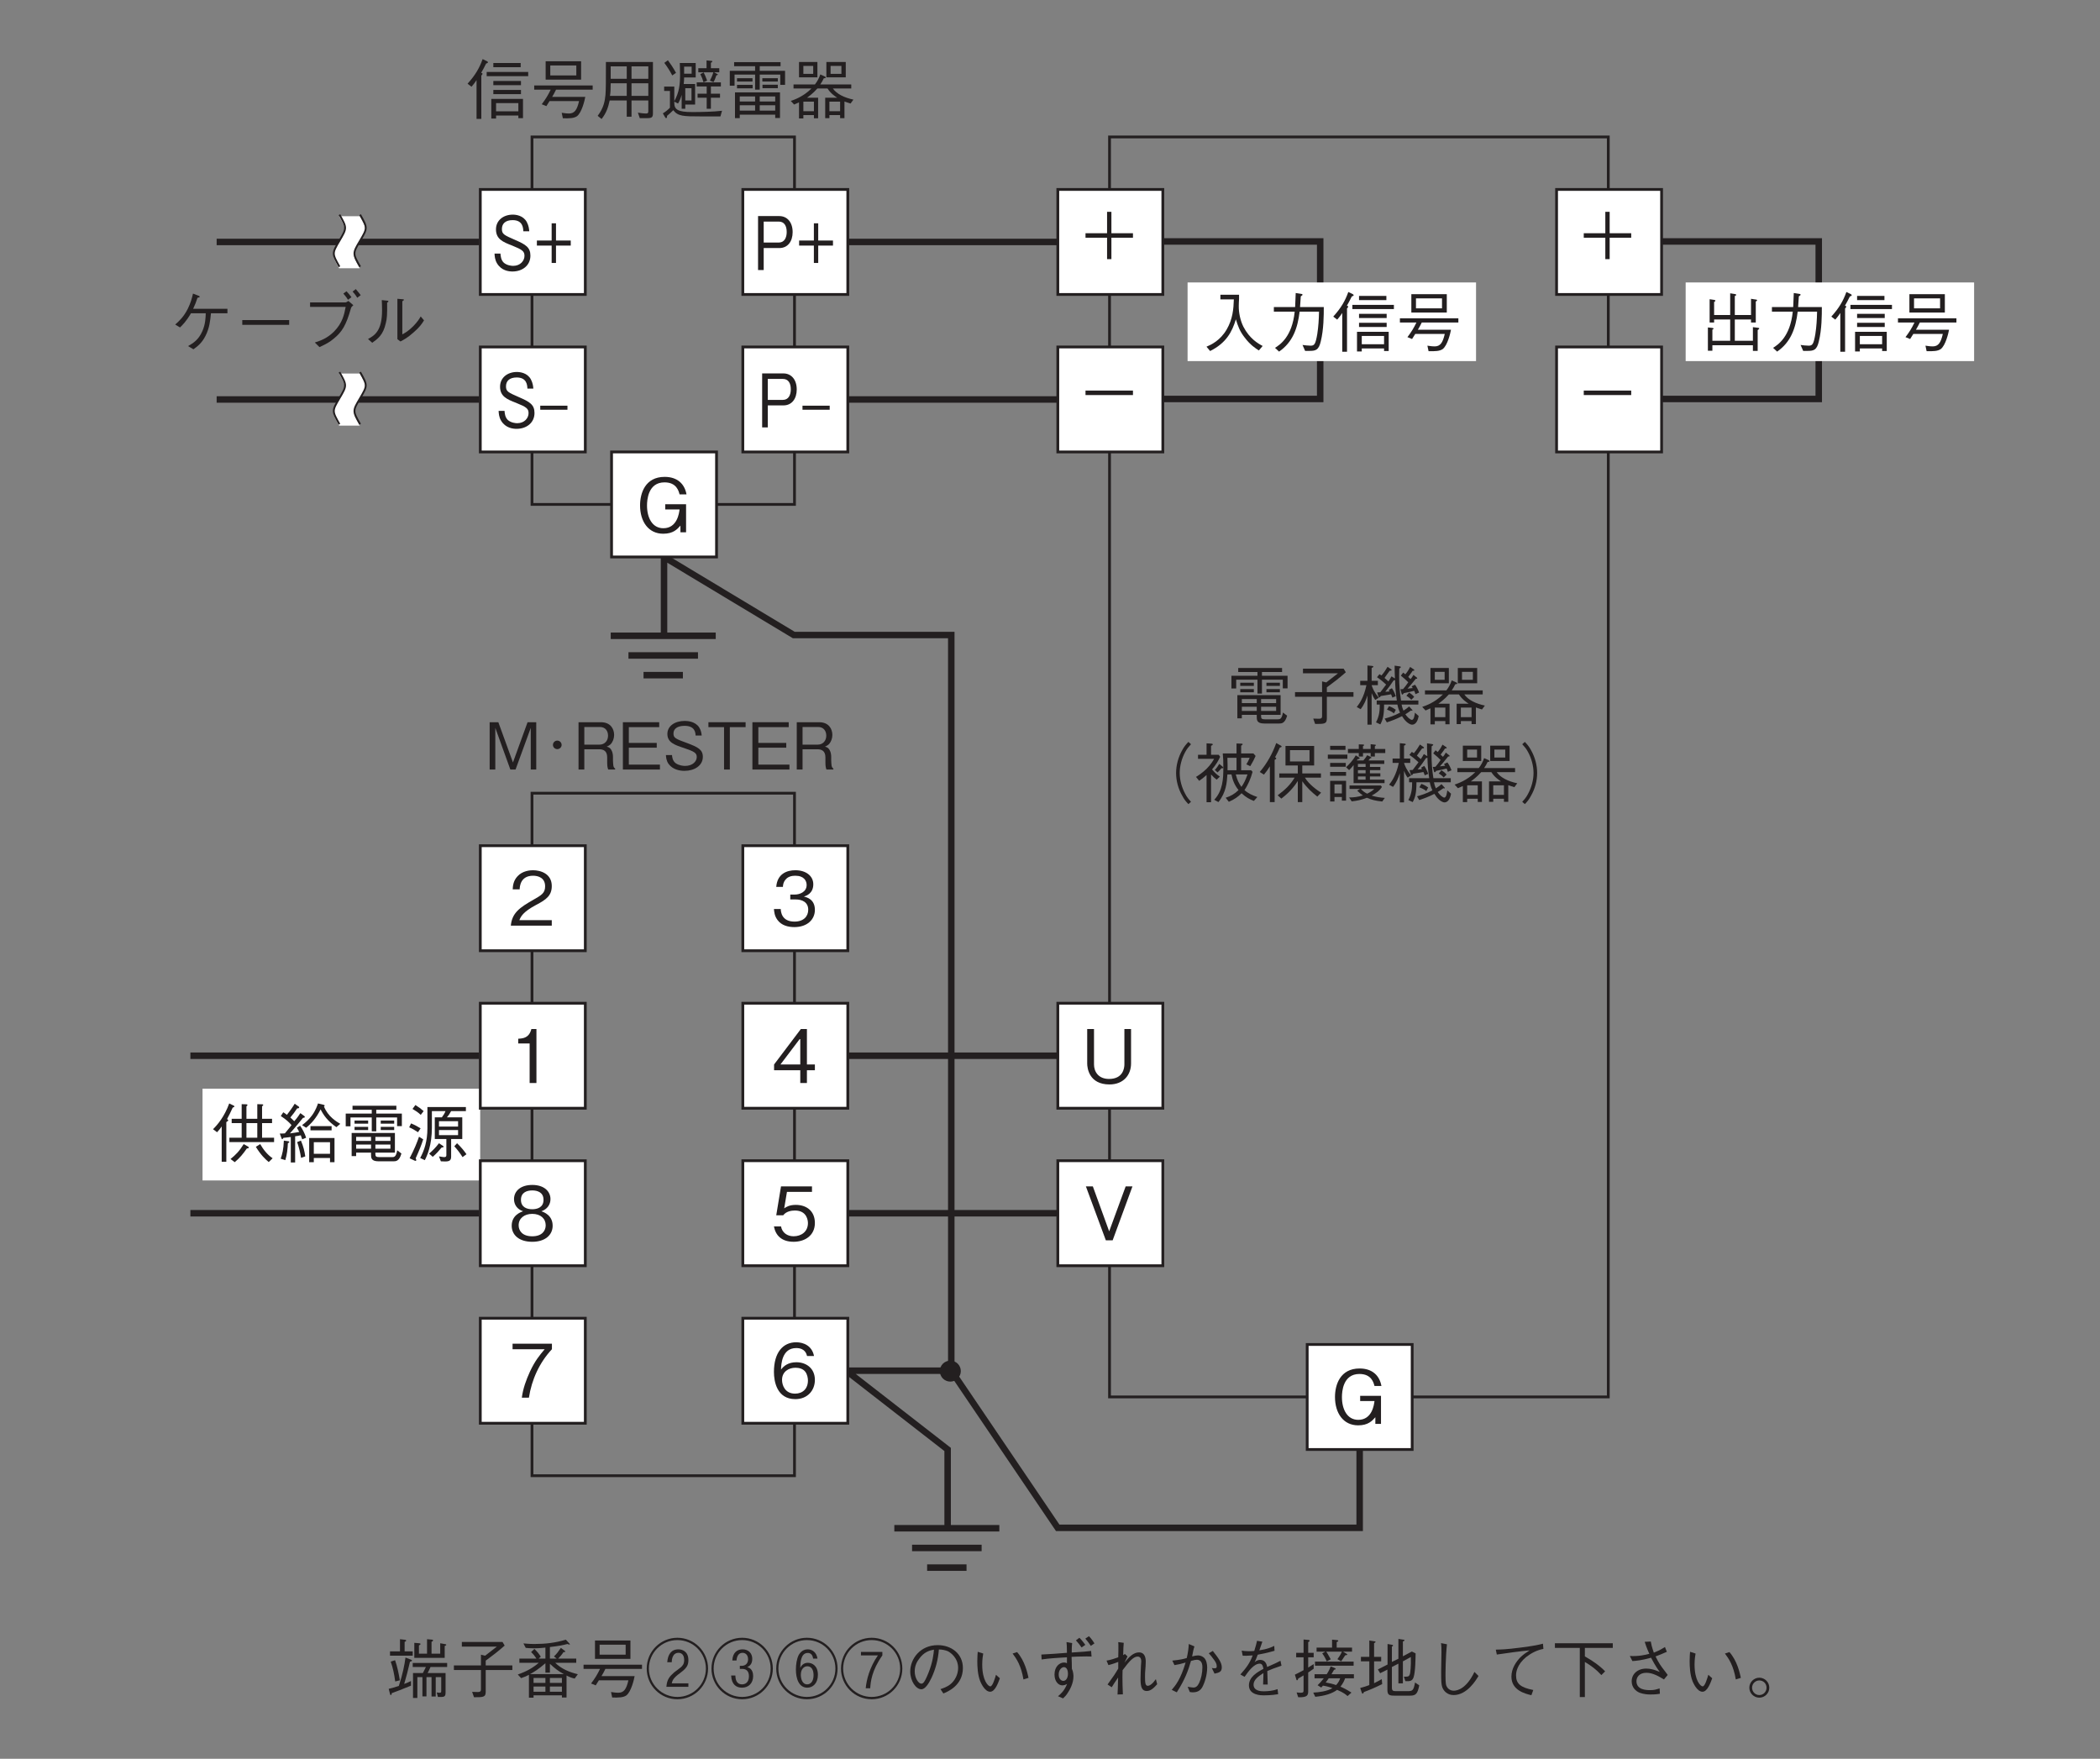 <?xml version="1.0" encoding="UTF-8"?>
<svg xmlns="http://www.w3.org/2000/svg" xmlns:xlink="http://www.w3.org/1999/xlink" width="226.77pt" height="189.92pt" viewBox="0 0 226.77 189.92" version="1.2">
<rect x="0" y="0" width="226.77" height="189.92" fill="#808080" stroke="none"/>
<defs>
<g>
<symbol overflow="visible" id="glyph0-0">
<path style="stroke:none;" d="M 0.703 0.844 L 6.297 0.844 L 6.297 -6.156 L 0.703 -6.156 Z M 3.5 -2.953 L 1.281 -5.812 L 5.719 -5.812 Z M 3.719 -2.656 L 5.953 -5.516 L 5.953 0.203 Z M 1.281 0.484 L 3.5 -2.375 L 5.719 0.484 Z M 1.047 -5.516 L 3.281 -2.656 L 1.047 0.203 Z M 1.047 -5.516 "/>
</symbol>
<symbol overflow="visible" id="glyph0-1">
<path style="stroke:none;" d="M 6.719 -1.688 L 6.719 -2.156 L 5.422 -2.156 L 5.422 -3.734 L 6.5 -3.734 L 6.5 -4.203 L 5.422 -4.203 L 5.422 -5.547 C 5.469 -5.594 5.547 -5.641 5.547 -5.688 C 5.547 -5.766 5.453 -5.766 5.422 -5.766 L 4.906 -5.781 L 4.906 -4.203 L 3.734 -4.203 L 3.734 -5.547 C 3.766 -5.578 3.844 -5.625 3.844 -5.688 C 3.844 -5.75 3.766 -5.766 3.719 -5.766 L 3.219 -5.781 L 3.219 -4.203 L 2.141 -4.203 L 2.141 -3.734 L 3.219 -3.734 L 3.219 -2.156 L 1.891 -2.156 L 1.891 -1.688 Z M 4.906 -2.156 L 3.734 -2.156 L 3.734 -3.734 L 4.906 -3.734 Z M 6.562 0.062 C 5.984 -0.328 5.562 -0.875 5.219 -1.469 L 4.75 -1.172 C 5.297 -0.281 5.781 0.172 6.141 0.469 Z M 2.438 -5.531 C 2.438 -5.578 2.391 -5.594 2.359 -5.625 L 1.875 -5.859 C 1.359 -4.438 0.609 -3.547 0.125 -3.078 L 0.562 -2.75 C 0.797 -3 0.891 -3.125 1.062 -3.375 L 1.062 0.438 L 1.562 0.438 L 1.562 -3.844 C 1.75 -3.969 1.766 -3.984 1.766 -4.031 C 1.766 -4.094 1.703 -4.125 1.641 -4.172 C 1.875 -4.609 2.031 -4.922 2.25 -5.406 C 2.406 -5.469 2.438 -5.5 2.438 -5.531 Z M 3.984 -1.094 C 3.984 -1.156 3.938 -1.188 3.906 -1.203 L 3.438 -1.469 C 2.969 -0.703 2.562 -0.297 2.016 0.141 L 2.469 0.484 C 3.031 0.016 3.375 -0.422 3.781 -1 C 3.859 -1 3.984 -1 3.984 -1.094 Z M 3.984 -1.094 "/>
</symbol>
<symbol overflow="visible" id="glyph0-2">
<path style="stroke:none;" d="M 6.25 0.484 L 6.25 -2.125 L 3.516 -2.125 L 3.516 0.484 L 4.016 0.484 L 4.016 0.031 L 5.766 0.031 L 5.766 0.484 Z M 5.766 -0.422 L 4.016 -0.422 L 4.016 -1.672 L 5.766 -1.672 Z M 3.188 -2.156 C 3.016 -2.672 2.828 -3.031 2.531 -3.453 L 2.188 -3.234 C 2.344 -2.969 2.406 -2.859 2.438 -2.781 C 2.125 -2.719 1.828 -2.672 1.438 -2.625 C 2.078 -3.344 2.625 -4.031 2.844 -4.297 C 2.938 -4.312 3.047 -4.328 3.047 -4.391 C 3.047 -4.438 3.016 -4.484 2.984 -4.5 L 2.562 -4.812 C 2.25 -4.328 2.047 -4.094 1.906 -3.938 C 1.609 -4.234 1.578 -4.266 1.484 -4.344 C 1.766 -4.672 1.969 -4.953 2.219 -5.328 C 2.328 -5.328 2.438 -5.328 2.438 -5.438 C 2.438 -5.469 2.406 -5.5 2.391 -5.516 L 1.953 -5.828 C 1.703 -5.406 1.406 -5.016 1.109 -4.625 C 0.938 -4.766 0.844 -4.828 0.719 -4.906 L 0.453 -4.5 C 1.047 -4.109 1.359 -3.812 1.609 -3.516 C 1.469 -3.344 1.375 -3.203 0.891 -2.625 C 0.656 -2.609 0.531 -2.609 0.344 -2.609 L 0.516 -2.125 C 0.531 -2.094 0.562 -2 0.609 -2 C 0.641 -2 0.656 -2.016 0.734 -2.141 C 0.906 -2.156 1.266 -2.203 1.531 -2.234 L 1.531 0.516 L 2 0.516 L 2 -2.312 C 2.25 -2.344 2.391 -2.375 2.609 -2.422 C 2.656 -2.297 2.688 -2.203 2.766 -1.984 Z M 1.375 -1.688 C 1.375 -1.766 1.266 -1.781 1.234 -1.781 L 0.781 -1.844 C 0.75 -0.906 0.609 -0.359 0.438 0.109 L 0.938 0.266 C 1.125 -0.344 1.188 -0.953 1.219 -1.578 C 1.281 -1.594 1.375 -1.625 1.375 -1.688 Z M 6.875 -3.656 C 6.5 -3.875 5.531 -4.438 5.109 -5.547 C 5.141 -5.547 5.188 -5.578 5.188 -5.625 C 5.188 -5.688 5.109 -5.703 5.047 -5.719 L 4.469 -5.859 C 4.391 -5.641 4.234 -5.141 3.828 -4.578 C 3.531 -4.172 3.156 -3.812 2.75 -3.516 L 3.188 -3.234 C 3.766 -3.703 4.281 -4.281 4.75 -5.219 C 5.047 -4.625 5.484 -3.969 6.453 -3.297 Z M 5.938 -2.953 L 5.938 -3.406 L 3.656 -3.406 L 3.656 -2.953 Z M 3.094 -0.141 C 3.016 -0.703 2.891 -1.219 2.625 -1.844 L 2.219 -1.688 C 2.406 -1.141 2.531 -0.641 2.641 0.016 Z M 3.094 -0.141 "/>
</symbol>
<symbol overflow="visible" id="glyph0-3">
<path style="stroke:none;" d="M 5.781 -0.547 L 5.781 -2.672 L 1.109 -2.672 L 1.109 -0.172 L 1.594 -0.172 L 1.594 -0.547 L 3.203 -0.547 L 3.203 -0.375 C 3.203 0.016 3.203 0.391 4.031 0.391 L 5.609 0.391 C 5.875 0.391 6.25 0.391 6.484 -0.453 L 6.031 -0.797 C 5.906 -0.062 5.688 -0.062 5.453 -0.062 L 4.109 -0.062 C 3.75 -0.062 3.672 -0.141 3.672 -0.391 L 3.672 -0.547 Z M 1.594 -1.812 L 1.594 -2.25 L 3.203 -2.25 L 3.203 -1.812 Z M 5.297 -1.812 L 3.672 -1.812 L 3.672 -2.25 L 5.297 -2.25 Z M 1.594 -0.969 L 1.594 -1.422 L 3.203 -1.422 L 3.203 -0.969 Z M 3.672 -0.969 L 3.672 -1.422 L 5.297 -1.422 L 5.297 -0.969 Z M 3.281 -2.844 L 3.766 -2.844 L 3.766 -4.344 L 6.016 -4.344 L 6.016 -3.406 L 6.531 -3.406 L 6.531 -4.766 L 3.766 -4.766 L 3.766 -5.172 L 5.938 -5.172 L 5.938 -5.609 L 1.203 -5.609 L 1.203 -5.172 L 3.281 -5.172 L 3.281 -4.766 L 0.469 -4.766 L 0.469 -3.391 L 0.984 -3.391 L 0.984 -4.344 L 3.281 -4.344 Z M 2.891 -3.672 L 2.891 -4.016 L 1.422 -4.016 L 1.422 -3.672 Z M 2.891 -2.984 L 2.891 -3.328 L 1.422 -3.328 L 1.422 -2.984 Z M 5.703 -3.672 L 5.703 -4.016 L 4.25 -4.016 L 4.25 -3.672 Z M 5.703 -2.984 L 5.703 -3.328 L 4.25 -3.328 L 4.25 -2.984 Z M 5.703 -2.984 "/>
</symbol>
<symbol overflow="visible" id="glyph0-4">
<path style="stroke:none;" d="M 6.453 -5.031 L 6.453 -5.469 L 2.297 -5.469 L 2.297 -3.172 C 2.297 -1.781 1.953 -0.766 1.516 0.031 L 2.016 0.266 C 2.266 -0.219 2.781 -1.312 2.781 -3.266 L 2.781 -5.031 L 4.25 -5.031 C 4.156 -4.781 4.031 -4.594 3.859 -4.359 L 3.094 -4.359 L 3.094 -2.016 L 4.344 -2.016 L 4.344 -0.266 C 4.344 -0.141 4.281 -0.062 4.125 -0.062 C 4.016 -0.062 3.953 -0.078 3.547 -0.141 L 3.75 0.391 C 3.844 0.391 4 0.406 4.203 0.406 C 4.656 0.406 4.859 0.312 4.859 -0.125 L 4.859 -2.016 L 6.062 -2.016 L 6.062 -4.359 L 4.406 -4.359 C 4.578 -4.562 4.703 -4.734 4.859 -5.031 Z M 5.609 -3.359 L 3.547 -3.359 L 3.547 -3.938 L 5.609 -3.938 Z M 5.609 -2.438 L 3.547 -2.438 L 3.547 -2.984 L 5.609 -2.984 Z M 1.891 -5.031 C 1.609 -5.281 1.359 -5.469 1 -5.688 L 0.688 -5.266 C 1.031 -5.062 1.281 -4.906 1.578 -4.625 Z M 6.516 -0.375 C 6.25 -0.75 5.969 -1.109 5.5 -1.562 L 5.203 -1.234 C 5.547 -0.859 5.812 -0.5 6.094 -0.062 Z M 1.562 -3.172 C 1.25 -3.359 0.953 -3.531 0.531 -3.703 L 0.328 -3.281 C 0.688 -3.125 0.953 -2.969 1.281 -2.75 Z M 4.047 -1.188 C 4.047 -1.219 4.016 -1.25 3.969 -1.281 L 3.547 -1.562 C 3.188 -1.094 2.875 -0.781 2.484 -0.438 L 2.875 -0.094 C 3.281 -0.453 3.516 -0.719 3.828 -1.094 C 3.969 -1.109 4.047 -1.125 4.047 -1.188 Z M 1.844 -1.984 L 1.391 -2.266 C 1.172 -1.625 0.891 -0.922 0.375 0.062 L 0.875 0.297 C 0.922 0.312 0.969 0.344 1.016 0.344 C 1.047 0.344 1.094 0.328 1.094 0.25 C 1.094 0.203 1.062 0.125 1.031 0.062 C 1.422 -0.797 1.641 -1.344 1.844 -1.984 Z M 1.844 -1.984 "/>
</symbol>
<symbol overflow="visible" id="glyph0-5">
<path style="stroke:none;" d="M 5.562 0 L 5.562 -5.109 L 4.625 -5.109 L 3.047 -0.766 L 1.469 -5.109 L 0.531 -5.109 L 0.531 0 L 1.141 0 L 1.141 -4.5 L 2.766 0 L 3.328 0 L 4.969 -4.5 L 4.969 0 Z M 5.562 0 "/>
</symbol>
<symbol overflow="visible" id="glyph0-6">
<path style="stroke:none;" d="M 1.75 -3.125 C 1.5 -3.125 1.281 -2.922 1.281 -2.656 C 1.281 -2.406 1.5 -2.203 1.75 -2.203 C 2 -2.203 2.219 -2.406 2.219 -2.656 C 2.219 -2.922 2 -3.125 1.75 -3.125 Z M 1.75 -3.125 "/>
</symbol>
<symbol overflow="visible" id="glyph0-7">
<path style="stroke:none;" d="M 4.5 0 L 4.5 -0.109 C 4.391 -0.172 4.359 -0.234 4.312 -0.391 C 4.297 -0.531 4.266 -0.766 4.266 -0.984 L 4.266 -1.359 C 4.266 -1.516 4.25 -1.844 4.094 -2.109 C 3.938 -2.375 3.781 -2.422 3.594 -2.469 C 3.719 -2.531 3.859 -2.594 4 -2.719 C 4.25 -2.969 4.391 -3.359 4.391 -3.734 C 4.391 -4.375 4.016 -5.109 2.969 -5.109 L 0.547 -5.109 L 0.547 0 L 1.172 0 L 1.172 -2.188 L 2.781 -2.188 C 3.234 -2.188 3.641 -2.016 3.641 -1.312 L 3.641 -0.875 C 3.641 -0.453 3.656 -0.266 3.75 0 Z M 3.734 -3.656 C 3.734 -3.125 3.391 -2.688 2.797 -2.688 L 1.172 -2.688 L 1.172 -4.594 L 2.859 -4.594 C 3.469 -4.594 3.734 -4.141 3.734 -3.656 Z M 3.734 -3.656 "/>
</symbol>
<symbol overflow="visible" id="glyph0-8">
<path style="stroke:none;" d="M 4.547 0 L 4.547 -0.531 L 1.188 -0.531 L 1.188 -2.359 L 4.203 -2.359 L 4.203 -2.875 L 1.188 -2.875 L 1.188 -4.578 L 4.469 -4.578 L 4.469 -5.109 L 0.547 -5.109 L 0.547 0 Z M 4.547 0 "/>
</symbol>
<symbol overflow="visible" id="glyph0-9">
<path style="stroke:none;" d="M 4.391 -1.375 C 4.391 -2.156 3.844 -2.422 2.734 -2.844 C 1.453 -3.312 1.219 -3.406 1.219 -3.891 C 1.219 -4.391 1.625 -4.719 2.422 -4.719 C 3.531 -4.719 3.594 -4 3.609 -3.672 L 4.266 -3.672 C 4.25 -3.844 4.219 -4.188 4 -4.547 C 3.578 -5.188 2.766 -5.25 2.438 -5.25 C 1.391 -5.25 0.562 -4.719 0.562 -3.844 C 0.562 -2.922 1.344 -2.656 2.344 -2.328 C 3.5 -1.938 3.734 -1.781 3.734 -1.344 C 3.734 -0.891 3.297 -0.391 2.469 -0.391 C 2.266 -0.391 1.797 -0.438 1.453 -0.688 C 1.109 -0.953 1.078 -1.359 1.062 -1.562 L 0.406 -1.562 C 0.422 -1.328 0.438 -0.969 0.688 -0.609 C 1.172 0.047 1.969 0.141 2.406 0.141 C 3.484 0.141 4.391 -0.422 4.391 -1.375 Z M 4.391 -1.375 "/>
</symbol>
<symbol overflow="visible" id="glyph0-10">
<path style="stroke:none;" d="M 4.219 -4.578 L 4.219 -5.109 L 0.203 -5.109 L 0.203 -4.578 L 1.891 -4.578 L 1.891 0 L 2.516 0 L 2.516 -4.578 Z M 4.219 -4.578 "/>
</symbol>
<symbol overflow="visible" id="glyph0-11">
<path style="stroke:none;" d="M 0.938 -2.312 L 3.266 -2.312 L 3.266 0 L 3.734 0 L 3.734 -2.312 L 6.062 -2.312 L 6.062 -2.797 L 3.734 -2.797 L 3.734 -5.109 L 3.266 -5.109 L 3.266 -2.797 L 0.938 -2.797 Z M 0.938 -2.312 "/>
</symbol>
<symbol overflow="visible" id="glyph0-12">
<path style="stroke:none;" d="M 0.938 -2.312 L 6.062 -2.312 L 6.062 -2.797 L 0.938 -2.797 Z M 0.938 -2.312 "/>
</symbol>
<symbol overflow="visible" id="glyph0-13">
<path style="stroke:none;" d="M 3.234 0.5 L 3.234 0.172 L 5.641 0.172 L 5.641 0.453 L 6.141 0.453 L 6.141 -1.625 L 2.719 -1.625 L 2.719 0.5 Z M 5.641 -0.281 L 3.234 -0.281 L 3.234 -1.172 L 5.641 -1.172 Z M 0.578 -2.938 C 0.875 -3.266 1.031 -3.516 1.125 -3.656 L 1.125 0.531 L 1.641 0.531 L 1.641 -4.141 C 1.672 -4.172 1.766 -4.266 1.766 -4.344 C 1.766 -4.406 1.688 -4.422 1.625 -4.438 C 1.781 -4.719 1.938 -4.984 2.156 -5.438 C 2.281 -5.484 2.359 -5.516 2.359 -5.578 C 2.359 -5.625 2.281 -5.672 2.266 -5.688 L 1.781 -5.922 C 1.438 -4.969 1.016 -4.219 0.156 -3.266 Z M 5.891 -5.047 L 5.891 -5.5 L 2.938 -5.5 L 2.938 -5.047 Z M 5.922 -3.109 L 5.922 -3.562 L 2.938 -3.562 L 2.938 -3.109 Z M 5.922 -2.141 L 5.922 -2.594 L 2.938 -2.594 L 2.938 -2.141 Z M 6.703 -4.078 L 6.703 -4.531 L 2.219 -4.531 L 2.219 -4.078 Z M 6.703 -4.078 "/>
</symbol>
<symbol overflow="visible" id="glyph0-14">
<path style="stroke:none;" d="M 5.422 -3.703 L 5.422 -5.688 L 1.594 -5.688 L 1.594 -3.703 Z M 4.906 -4.156 L 2.094 -4.156 L 2.094 -5.234 L 4.906 -5.234 Z M 6.672 -2.625 L 6.672 -3.078 L 0.359 -3.078 L 0.359 -2.625 L 2.141 -2.625 C 1.859 -2.031 1.578 -1.578 1.172 -1.047 L 1.672 -0.844 C 1.719 -0.922 1.953 -1.297 2.016 -1.391 L 5.203 -1.391 C 4.984 -0.438 4.719 -0.047 4.109 -0.047 C 3.953 -0.047 3.703 -0.062 3.328 -0.125 L 3.453 0.469 C 4.172 0.484 4.641 0.469 4.969 0.25 C 5.5 -0.141 5.812 -1.484 5.875 -1.844 L 2.297 -1.844 C 2.438 -2.078 2.578 -2.328 2.719 -2.625 Z M 6.672 -2.625 "/>
</symbol>
<symbol overflow="visible" id="glyph0-15">
<path style="stroke:none;" d="M 6.188 -0.062 L 6.188 -5.609 L 1.109 -5.609 C 1.109 -3.359 1.109 -2.719 1.062 -2.062 C 1 -1.438 0.891 -0.672 0.219 0.203 L 0.641 0.547 C 1.156 -0.109 1.344 -0.672 1.516 -1.453 L 3.359 -1.453 L 3.359 0.297 L 3.875 0.297 L 3.875 -1.453 L 5.688 -1.453 L 5.688 -0.312 C 5.688 -0.156 5.672 -0.047 5.453 -0.047 C 5.188 -0.047 4.734 -0.109 4.562 -0.141 L 4.766 0.453 L 5.625 0.453 C 6.094 0.453 6.188 0.312 6.188 -0.062 Z M 5.688 -3.797 L 3.875 -3.797 L 3.875 -5.141 L 5.688 -5.141 Z M 5.688 -1.953 L 3.875 -1.953 L 3.875 -3.312 L 5.688 -3.312 Z M 3.359 -3.797 L 1.625 -3.797 L 1.625 -5.141 L 3.359 -5.141 Z M 3.359 -1.953 L 1.547 -1.953 C 1.609 -2.312 1.625 -2.609 1.625 -3.312 L 3.359 -3.312 Z M 3.359 -1.953 "/>
</symbol>
<symbol overflow="visible" id="glyph0-16">
<path style="stroke:none;" d="M 6.656 -0.344 C 5.797 -0.234 4.359 -0.203 3.453 -0.203 C 1.859 -0.203 1.5 -0.484 1.5 -1.203 L 1.5 -1.328 L 1.906 -1.125 C 2.109 -1.469 2.188 -1.688 2.297 -2.062 L 2.297 -0.562 L 2.688 -0.562 L 2.688 -1.016 L 3.75 -1.016 L 3.75 -3.234 L 2.516 -3.234 C 2.547 -3.484 2.562 -3.625 2.562 -3.938 L 3.812 -3.938 L 3.812 -5.5 L 2.094 -5.5 C 2.094 -5.266 2.125 -4.859 2.125 -4.312 C 2.125 -3.141 2.031 -2.344 1.5 -1.375 L 1.5 -2.953 L 0.406 -2.953 L 0.406 -2.484 L 1.031 -2.484 L 1.031 -0.672 C 0.781 -0.422 0.594 -0.266 0.266 -0.062 L 0.5 0.344 C 0.547 0.406 0.562 0.453 0.625 0.453 C 0.703 0.453 0.719 0.344 0.719 0.203 C 0.984 -0.016 1.141 -0.156 1.391 -0.406 C 1.891 0.25 2.469 0.266 4.328 0.266 L 6.484 0.266 Z M 6.531 -2.969 L 6.531 -3.406 L 3.922 -3.406 L 3.922 -2.969 L 5 -2.969 L 5 -2.188 L 4.016 -2.188 L 4.016 -1.75 L 5 -1.75 L 5 -0.562 L 5.453 -0.562 L 5.453 -1.75 L 6.438 -1.75 L 6.438 -2.188 L 5.453 -2.188 L 5.453 -2.969 Z M 3.375 -4.344 L 2.562 -4.344 C 2.562 -4.703 2.562 -4.75 2.562 -5.109 L 3.375 -5.109 Z M 3.359 -1.453 L 2.688 -1.453 L 2.688 -2.781 L 3.359 -2.781 Z M 6.359 -4.5 L 6.359 -4.938 L 5.453 -4.938 L 5.453 -5.531 C 5.5 -5.547 5.609 -5.609 5.609 -5.672 C 5.609 -5.734 5.531 -5.734 5.469 -5.734 L 4.984 -5.781 L 4.984 -4.938 L 4.094 -4.938 L 4.094 -4.5 L 5.719 -4.5 C 5.609 -4.109 5.469 -3.844 5.344 -3.594 L 5.734 -3.438 C 5.859 -3.641 5.938 -3.844 6.047 -4.172 C 6.125 -4.188 6.203 -4.203 6.203 -4.25 C 6.203 -4.281 6.172 -4.312 6.109 -4.328 L 5.797 -4.5 Z M 5.047 -3.594 C 4.922 -3.969 4.797 -4.234 4.672 -4.484 L 4.312 -4.297 C 4.469 -3.984 4.562 -3.75 4.656 -3.422 Z M 1.688 -4.438 C 1.375 -5 1.125 -5.375 0.812 -5.797 L 0.422 -5.516 C 0.797 -5.016 1.047 -4.609 1.281 -4.156 Z M 1.688 -4.438 "/>
</symbol>
<symbol overflow="visible" id="glyph0-17">
<path style="stroke:none;" d="M 5.922 0.438 L 5.922 -2.328 L 1.062 -2.328 L 1.062 0.453 L 1.578 0.453 L 1.578 0.078 L 5.406 0.078 L 5.406 0.438 Z M 5.406 -1.344 L 3.734 -1.344 L 3.734 -1.891 L 5.406 -1.891 Z M 5.406 -0.359 L 3.734 -0.359 L 3.734 -0.938 L 5.406 -0.938 Z M 3.234 -1.344 L 1.578 -1.344 L 1.578 -1.891 L 3.234 -1.891 Z M 3.234 -0.359 L 1.578 -0.359 L 1.578 -0.938 L 3.234 -0.938 Z M 6.469 -3.141 L 6.469 -4.656 L 3.734 -4.656 L 3.734 -5.156 L 5.984 -5.156 L 5.984 -5.594 L 0.969 -5.594 L 0.969 -5.156 L 3.234 -5.156 L 3.234 -4.656 L 0.5 -4.656 L 0.5 -3.047 L 1.016 -3.047 L 1.016 -4.25 L 3.234 -4.25 L 3.234 -2.625 L 3.734 -2.625 L 3.734 -4.25 L 5.953 -4.25 L 5.953 -3.141 Z M 2.969 -2.766 L 2.969 -3.141 L 1.281 -3.141 L 1.281 -2.766 Z M 5.688 -3.5 L 5.688 -3.859 L 4.016 -3.859 L 4.016 -3.5 Z M 2.953 -3.5 L 2.953 -3.859 L 1.281 -3.859 L 1.281 -3.5 Z M 5.688 -2.781 L 5.688 -3.156 L 4.031 -3.156 L 4.031 -2.781 Z M 5.688 -2.781 "/>
</symbol>
<symbol overflow="visible" id="glyph0-18">
<path style="stroke:none;" d="M 1.844 -1.75 C 2.016 -1.875 2.484 -2.203 2.969 -2.75 L 4.062 -2.75 C 4.406 -2.203 4.891 -1.891 5.109 -1.75 L 3.812 -1.75 L 3.812 0.453 L 4.266 0.453 L 4.266 0.125 L 5.422 0.125 L 5.422 0.453 L 5.891 0.453 L 5.891 -1.344 C 6.125 -1.266 6.281 -1.203 6.547 -1.125 L 6.859 -1.547 C 5.891 -1.75 5.047 -2.156 4.641 -2.75 L 6.625 -2.75 L 6.625 -3.188 L 3.281 -3.188 C 3.453 -3.438 3.547 -3.609 3.656 -3.844 C 3.766 -3.859 3.875 -3.875 3.875 -3.938 C 3.875 -3.953 3.859 -4 3.766 -4.047 L 3.281 -4.266 C 3.125 -3.812 2.953 -3.516 2.703 -3.188 L 0.391 -3.188 L 0.391 -2.75 L 2.328 -2.75 C 1.422 -1.844 0.422 -1.516 0.094 -1.406 L 0.453 -1.016 C 0.719 -1.125 0.844 -1.188 0.984 -1.25 L 0.984 0.484 L 1.453 0.484 L 1.453 0.125 L 2.594 0.125 L 2.594 0.469 L 3.047 0.469 L 3.047 -1.75 Z M 2.594 -0.297 L 1.453 -0.297 L 1.453 -1.328 L 2.594 -1.328 Z M 5.422 -0.297 L 4.266 -0.297 L 4.266 -1.328 L 5.422 -1.328 Z M 0.984 -3.953 L 2.969 -3.953 L 2.969 -5.609 L 0.984 -5.609 Z M 2.516 -4.328 L 1.453 -4.328 L 1.453 -5.188 L 2.516 -5.188 Z M 3.938 -3.953 L 6.031 -3.953 L 6.031 -5.609 L 3.938 -5.609 Z M 5.562 -4.328 L 4.391 -4.328 L 4.391 -5.188 L 5.562 -5.188 Z M 5.562 -4.328 "/>
</symbol>
<symbol overflow="visible" id="glyph0-19">
<path style="stroke:none;" d="M 2.656 -3.969 C 2.859 -4.391 2.984 -4.719 3.125 -5.156 C 3.344 -5.203 3.359 -5.203 3.359 -5.281 C 3.359 -5.328 3.266 -5.375 3.203 -5.391 L 2.641 -5.609 C 2.531 -5.156 2.406 -4.625 2.078 -3.969 C 1.625 -3.078 1.156 -2.656 0.719 -2.266 L 1.234 -1.953 C 1.484 -2.188 1.906 -2.594 2.422 -3.484 L 4.016 -3.484 C 4 -2.984 3.984 -2.328 3.656 -1.562 C 3.234 -0.609 2.688 -0.281 2.109 0.062 L 2.688 0.406 C 3.094 0.109 3.578 -0.234 3.984 -1.031 C 4.422 -1.891 4.5 -2.672 4.578 -3.484 L 6.359 -3.484 L 6.359 -3.969 Z M 2.656 -3.969 "/>
</symbol>
<symbol overflow="visible" id="glyph0-20">
<path style="stroke:none;" d="M 6.031 -2.234 L 6.031 -2.75 L 0.969 -2.75 L 0.969 -2.234 Z M 6.031 -2.234 "/>
</symbol>
<symbol overflow="visible" id="glyph0-21">
<path style="stroke:none;" d="M 5.141 -4.172 C 4.984 -3.328 4.781 -2.422 3.891 -1.516 C 3.141 -0.766 2.406 -0.516 1.812 -0.328 L 2.312 0.172 C 3.094 -0.188 3.438 -0.391 3.844 -0.734 C 4.75 -1.469 5.188 -2.172 5.719 -4.047 C 5.734 -4.078 5.734 -4.094 5.75 -4.125 C 5.781 -4.172 5.922 -4.312 5.969 -4.359 L 5.438 -4.812 C 5.312 -4.734 5.188 -4.656 5.125 -4.656 L 1.297 -4.656 L 1.297 -4.172 Z M 5.766 -5.219 C 5.594 -5.453 5.422 -5.656 5.234 -5.859 L 4.891 -5.609 C 4.969 -5.516 5.234 -5.219 5.391 -4.938 Z M 6.766 -5.438 C 6.719 -5.5 6.469 -5.828 6.234 -6.094 L 5.891 -5.828 C 6.016 -5.688 6.234 -5.438 6.391 -5.156 Z M 6.766 -5.438 "/>
</symbol>
<symbol overflow="visible" id="glyph0-22">
<path style="stroke:none;" d="M 1.016 -0.297 C 1.625 -0.734 2.203 -1.141 2.484 -2.422 C 2.609 -2.906 2.641 -3.312 2.625 -4.625 C 2.766 -4.719 2.766 -4.734 2.766 -4.766 C 2.766 -4.844 2.641 -4.844 2.625 -4.844 L 2.047 -4.906 C 2.062 -4.641 2.078 -4.219 2.078 -3.797 C 2.078 -1.594 1.281 -1.094 0.562 -0.703 Z M 3.734 -0.688 L 4.062 -0.438 C 4.422 -0.625 4.844 -0.844 5.469 -1.406 C 6.125 -1.969 6.391 -2.359 6.609 -2.719 L 6.25 -3.141 C 6.109 -2.891 5.922 -2.578 5.453 -2.094 C 4.922 -1.562 4.578 -1.375 4.266 -1.203 L 4.266 -4.781 C 4.406 -4.875 4.438 -4.891 4.438 -4.938 C 4.438 -4.984 4.375 -5 4.297 -5 L 3.734 -5.047 Z M 3.734 -0.688 "/>
</symbol>
<symbol overflow="visible" id="glyph0-23">
<path style="stroke:none;" d="M 1.203 -5.031 L 4.984 -5.031 C 4.531 -4.688 4.203 -4.422 3.719 -4.047 L 3.266 -4.156 L 3.266 -3 L 0.344 -3 L 0.344 -2.5 L 3.266 -2.5 L 3.266 -0.453 C 3.266 -0.281 3.266 -0.125 2.922 -0.125 C 2.906 -0.125 2.344 -0.141 2.312 -0.141 L 2.516 0.438 C 3.516 0.438 3.781 0.438 3.781 -0.156 L 3.781 -2.5 L 6.656 -2.5 L 6.656 -3 L 3.781 -3 L 3.781 -3.516 C 4.438 -4 5.031 -4.438 5.828 -5.141 L 5.594 -5.531 L 1.203 -5.531 Z M 1.203 -5.031 "/>
</symbol>
<symbol overflow="visible" id="glyph0-24">
<path style="stroke:none;" d="M 6.75 -2.953 C 6.625 -3.281 6.516 -3.516 6.312 -3.797 L 5.938 -3.625 C 5.984 -3.578 6 -3.531 6.062 -3.438 C 5.828 -3.406 5.703 -3.391 5.5 -3.375 C 5.703 -3.594 5.938 -3.875 6.391 -4.438 C 6.5 -4.438 6.547 -4.438 6.547 -4.5 C 6.547 -4.531 6.516 -4.562 6.516 -4.562 L 6.141 -4.859 C 5.984 -4.594 5.938 -4.531 5.828 -4.406 C 5.719 -4.516 5.703 -4.531 5.578 -4.641 C 5.734 -4.859 5.953 -5.125 6.047 -5.297 C 6.188 -5.312 6.234 -5.312 6.234 -5.359 C 6.234 -5.406 6.219 -5.438 6.156 -5.469 L 5.781 -5.719 C 5.672 -5.5 5.547 -5.266 5.266 -4.922 C 5.234 -4.953 5.203 -4.969 5.031 -5.109 L 4.781 -4.781 C 5.109 -4.516 5.344 -4.297 5.578 -4.062 C 5.375 -3.75 5.219 -3.562 5.016 -3.328 C 4.891 -3.312 4.859 -3.312 4.734 -3.312 L 4.859 -2.828 C 4.859 -2.797 4.891 -2.734 4.938 -2.734 C 4.984 -2.734 5.016 -2.781 5.109 -2.891 C 5.562 -2.984 5.797 -3.031 6.219 -3.141 C 6.281 -3.016 6.312 -2.938 6.359 -2.781 Z M 6.219 -2.484 C 6.062 -2.688 5.844 -2.844 5.672 -2.953 L 5.375 -2.609 C 5.719 -2.391 5.844 -2.25 5.906 -2.172 Z M 6.703 -0.422 L 6.297 -0.781 C 6.266 -0.531 6.203 0 5.969 0 C 5.891 0 5.719 -0.109 5.594 -0.219 C 5.453 -0.344 5.375 -0.469 5.266 -0.609 C 5.359 -0.672 5.406 -0.688 5.469 -0.734 C 5.531 -0.781 5.812 -0.969 5.875 -1.016 C 5.953 -1 5.953 -0.984 5.984 -0.984 C 6 -0.984 6.031 -1 6.031 -1.031 C 6.031 -1.062 6.016 -1.078 6 -1.094 L 5.672 -1.453 C 5.5 -1.297 5.359 -1.188 5.062 -1 C 4.953 -1.266 4.906 -1.406 4.859 -1.656 L 6.672 -1.656 L 6.672 -2.094 L 4.797 -2.094 C 4.656 -3.016 4.594 -3.781 4.594 -4.781 C 4.594 -5.078 4.609 -5.359 4.609 -5.547 C 4.688 -5.594 4.781 -5.656 4.781 -5.703 C 4.781 -5.719 4.781 -5.75 4.656 -5.781 L 4.109 -5.859 C 4.109 -5.312 4.109 -5.234 4.141 -4.469 L 3.766 -4.703 C 3.688 -4.547 3.594 -4.391 3.438 -4.156 C 3.297 -4.281 3.141 -4.422 3.016 -4.531 C 3.156 -4.75 3.422 -5.094 3.578 -5.312 C 3.688 -5.312 3.781 -5.312 3.781 -5.391 C 3.781 -5.438 3.719 -5.469 3.703 -5.484 L 3.344 -5.734 C 3.141 -5.391 2.969 -5.125 2.688 -4.797 C 2.625 -4.844 2.547 -4.891 2.469 -4.938 L 2.203 -4.609 C 2.469 -4.438 2.812 -4.172 3.188 -3.812 C 2.734 -3.203 2.688 -3.141 2.562 -2.984 C 2.438 -2.984 2.422 -2.984 2.219 -2.969 L 2.359 -2.516 C 2.375 -2.5 2.406 -2.422 2.453 -2.422 C 2.516 -2.422 2.578 -2.516 2.609 -2.578 C 3.406 -2.703 3.5 -2.719 3.719 -2.766 C 3.828 -2.516 3.844 -2.484 3.859 -2.406 L 4.234 -2.562 C 4.078 -3.016 3.938 -3.234 3.812 -3.422 L 3.469 -3.234 C 3.5 -3.203 3.531 -3.141 3.562 -3.078 C 3.297 -3.047 3.25 -3.047 3.094 -3.047 C 3.469 -3.484 3.672 -3.781 4 -4.266 C 4.078 -4.281 4.109 -4.281 4.156 -4.297 C 4.172 -3.562 4.219 -2.969 4.344 -2.094 L 2.172 -2.094 L 2.172 -1.656 L 2.5 -1.656 C 2.5 -1.094 2.484 -0.469 2.094 0.266 L 2.562 0.484 C 2.828 0 2.969 -0.484 2.969 -1.656 L 4.406 -1.656 C 4.438 -1.5 4.484 -1.234 4.688 -0.781 C 4.016 -0.422 3.484 -0.266 3.031 -0.141 L 3.266 0.266 C 3.781 0.094 4.266 -0.078 4.906 -0.406 C 5.047 -0.172 5.188 0.016 5.391 0.203 C 5.516 0.312 5.766 0.516 6 0.516 C 6.266 0.516 6.578 0.297 6.703 -0.422 Z M 4.234 -1.094 C 4.062 -1.219 3.875 -1.344 3.5 -1.484 L 3.281 -1.109 C 3.703 -0.953 3.906 -0.812 4.031 -0.703 Z M 2.391 -2.391 C 1.875 -3.031 1.719 -3.438 1.625 -3.75 L 2.297 -3.75 L 2.297 -4.219 L 1.625 -4.219 L 1.625 -5.609 C 1.781 -5.672 1.812 -5.719 1.812 -5.75 C 1.812 -5.797 1.719 -5.828 1.688 -5.828 L 1.172 -5.875 L 1.172 -4.219 L 0.391 -4.219 L 0.391 -3.75 L 1.062 -3.75 C 0.781 -2.406 0.297 -1.75 0.016 -1.391 L 0.438 -1.156 C 0.844 -1.688 1.016 -2.156 1.172 -2.641 L 1.172 0.516 L 1.625 0.516 L 1.625 -2.891 C 1.75 -2.578 1.844 -2.391 2.016 -2.156 Z M 2.391 -2.391 "/>
</symbol>
<symbol overflow="visible" id="glyph0-25">
<path style="stroke:none;" d="M 6.312 -6.016 C 6.031 -5.719 5.859 -5.516 5.656 -5.141 C 5.219 -4.375 4.984 -3.5 4.984 -2.656 C 4.984 -1.812 5.219 -0.938 5.656 -0.188 C 5.859 0.203 6.031 0.406 6.312 0.703 L 6.594 0.453 C 6.328 0.156 6.172 -0.016 5.969 -0.406 C 5.594 -1.094 5.375 -1.906 5.375 -2.656 C 5.375 -3.422 5.594 -4.234 5.969 -4.922 C 6.172 -5.297 6.328 -5.469 6.594 -5.766 Z M 6.312 -6.016 "/>
</symbol>
<symbol overflow="visible" id="glyph0-26">
<path style="stroke:none;" d="M 6.766 -0.062 C 6.266 -0.234 5.766 -0.453 5.375 -0.812 C 5.781 -1.406 6.062 -2.094 6.25 -2.781 L 6.094 -2.953 L 5.016 -2.953 L 5.016 -4.297 L 5.938 -4.297 C 5.812 -4 5.734 -3.844 5.578 -3.594 L 6 -3.391 C 6.281 -3.859 6.453 -4.203 6.578 -4.5 L 6.344 -4.766 L 5.016 -4.766 L 5.016 -5.609 C 5.141 -5.672 5.172 -5.719 5.172 -5.766 C 5.172 -5.812 5.141 -5.828 5.047 -5.828 L 4.516 -5.844 L 4.516 -4.766 L 3.031 -4.766 C 3.078 -4.328 3.094 -3.969 3.094 -3.203 C 3.094 -2.047 3.031 -0.734 2.109 0.234 L 2.562 0.484 C 3.406 -0.578 3.469 -1.609 3.531 -2.5 L 3.969 -2.5 C 4.109 -1.828 4.312 -1.344 4.734 -0.812 C 4.281 -0.375 3.875 -0.156 3.344 0.016 L 3.688 0.453 C 4.297 0.188 4.672 -0.078 5.062 -0.469 C 5.531 -0.031 5.938 0.188 6.391 0.359 Z M 4.516 -2.953 L 3.547 -2.953 C 3.547 -3.312 3.562 -3.609 3.531 -4.297 L 4.516 -4.297 Z M 5.703 -2.5 C 5.469 -1.844 5.297 -1.516 5.047 -1.156 C 4.75 -1.578 4.594 -1.891 4.438 -2.5 Z M 3.031 -3.328 L 2.656 -3.641 C 2.516 -3.406 2.391 -3.219 2.172 -2.984 L 2.469 -2.719 C 2.688 -2.922 2.781 -3.047 2.891 -3.172 C 2.953 -3.156 3.078 -3.156 3.078 -3.234 C 3.078 -3.281 3.047 -3.312 3.031 -3.328 Z M 2.75 -4.406 L 2.594 -4.625 L 1.766 -4.625 L 1.766 -5.594 C 1.828 -5.625 1.953 -5.672 1.953 -5.75 C 1.953 -5.812 1.844 -5.828 1.797 -5.828 L 1.281 -5.859 L 1.281 -4.625 L 0.359 -4.625 L 0.359 -4.188 L 2.094 -4.188 C 1.984 -3.984 1.766 -3.594 1.281 -3.109 C 0.797 -2.641 0.344 -2.359 0.141 -2.234 L 0.484 -1.812 C 0.766 -2 0.938 -2.141 1.281 -2.438 L 1.281 0.5 L 1.766 0.5 L 1.766 -2.5 C 1.984 -2.25 2.141 -2.109 2.375 -1.938 L 2.719 -2.266 C 2.344 -2.516 2.109 -2.75 1.875 -3.047 C 2.312 -3.562 2.562 -4 2.75 -4.406 Z M 2.75 -4.406 "/>
</symbol>
<symbol overflow="visible" id="glyph0-27">
<path style="stroke:none;" d="M 6.656 -0.531 C 6.281 -0.766 5.375 -1.391 4.906 -2.156 L 6.641 -2.156 L 6.641 -2.609 L 4.625 -2.609 L 4.625 -3.469 L 5.906 -3.469 L 5.906 -5.578 L 2.812 -5.578 L 2.812 -3.469 L 4.141 -3.469 L 4.141 -2.609 L 2.141 -2.609 L 2.141 -2.156 L 3.797 -2.156 C 3.344 -1.406 2.828 -0.891 1.969 -0.25 L 2.359 0.109 C 3.406 -0.672 3.938 -1.469 4.141 -1.797 L 4.141 0.484 L 4.625 0.484 L 4.625 -1.766 C 5.109 -1.078 5.719 -0.516 6.25 -0.109 Z M 2.391 -5.516 C 2.391 -5.562 2.344 -5.594 2.312 -5.609 L 1.812 -5.891 C 1.406 -4.75 0.812 -3.688 0.031 -2.766 L 0.484 -2.484 C 0.734 -2.781 0.906 -3.016 1.125 -3.375 L 1.125 0.484 L 1.641 0.484 L 1.641 -4.078 C 1.75 -4.125 1.812 -4.172 1.812 -4.234 C 1.812 -4.297 1.734 -4.328 1.688 -4.359 C 1.906 -4.766 2.094 -5.141 2.203 -5.406 C 2.328 -5.438 2.391 -5.453 2.391 -5.516 Z M 5.406 -3.906 L 3.297 -3.906 L 3.297 -5.125 L 5.406 -5.125 Z M 5.406 -3.906 "/>
</symbol>
<symbol overflow="visible" id="glyph0-28">
<path style="stroke:none;" d="M 6.516 -1.562 L 6.516 -1.938 L 4.938 -1.938 L 4.938 -2.281 L 6.062 -2.281 L 6.062 -2.625 L 4.938 -2.625 L 4.938 -2.969 L 6.062 -2.969 L 6.062 -3.312 L 4.938 -3.312 L 4.938 -3.641 L 6.484 -3.641 L 6.484 -4.016 L 4.781 -4.016 C 4.797 -4.047 4.938 -4.203 4.969 -4.25 C 5.062 -4.25 5.094 -4.266 5.094 -4.312 C 5.094 -4.359 5.031 -4.391 5 -4.406 L 4.641 -4.578 C 4.547 -4.406 4.422 -4.234 4.234 -4.016 L 3.516 -4.016 C 3.547 -4.047 3.562 -4.078 3.609 -4.141 C 3.688 -4.156 3.828 -4.172 3.828 -4.25 C 3.828 -4.297 3.812 -4.312 3.734 -4.359 L 3.406 -4.562 C 3.094 -4 2.688 -3.594 2.359 -3.281 L 2.688 -2.969 C 2.797 -3.078 2.938 -3.203 3.172 -3.516 L 3.172 -1.562 Z M 4.469 -2.625 L 3.641 -2.625 L 3.641 -2.969 L 4.469 -2.969 Z M 4.469 -3.312 L 3.641 -3.312 L 3.641 -3.641 L 4.469 -3.641 Z M 4.469 -1.938 L 3.641 -1.938 L 3.641 -2.281 L 4.469 -2.281 Z M 6.594 -4.812 L 6.594 -5.25 L 5.469 -5.25 L 5.469 -5.547 C 5.578 -5.625 5.578 -5.641 5.578 -5.656 C 5.578 -5.719 5.5 -5.719 5.469 -5.719 L 5.016 -5.766 L 5.016 -5.25 L 4.188 -5.25 L 4.188 -5.562 C 4.281 -5.609 4.312 -5.641 4.312 -5.672 C 4.312 -5.719 4.219 -5.734 4.188 -5.734 L 3.734 -5.75 L 3.734 -5.25 L 2.562 -5.25 L 2.562 -4.812 L 3.734 -4.812 L 3.734 -4.438 L 4.188 -4.438 L 4.188 -4.812 L 5.016 -4.812 L 5.016 -4.438 L 5.469 -4.438 L 5.469 -4.812 Z M 2.359 0.328 L 2.359 -1.812 L 0.641 -1.812 L 0.641 0.422 L 1.109 0.422 L 1.109 -0.062 L 1.906 -0.062 L 1.906 0.328 Z M 6.547 0.031 C 6.047 0 5.625 -0.062 5.125 -0.219 C 5.562 -0.453 5.984 -0.734 6.234 -1.156 L 6.109 -1.312 L 2.734 -1.312 L 2.734 -0.938 L 3.875 -0.938 L 3.562 -0.75 C 3.797 -0.516 3.953 -0.391 4.172 -0.234 C 3.594 -0.062 3.172 -0.016 2.688 -0.016 L 2.969 0.406 C 3.547 0.344 4.016 0.25 4.609 0.016 C 5.094 0.234 5.516 0.344 6.266 0.422 Z M 1.906 -0.453 L 1.109 -0.453 L 1.109 -1.422 L 1.906 -1.422 Z M 2.297 -5.156 L 2.297 -5.594 L 0.641 -5.594 L 0.641 -5.156 Z M 5.406 -0.938 C 5.281 -0.812 5.109 -0.656 4.641 -0.422 C 4.359 -0.562 4.188 -0.688 3.953 -0.938 Z M 2.328 -3.328 L 2.328 -3.75 L 0.641 -3.75 L 0.641 -3.328 Z M 2.359 -2.359 L 2.359 -2.766 L 0.641 -2.766 L 0.641 -2.359 Z M 2.5 -4.188 L 2.5 -4.641 L 0.391 -4.641 L 0.391 -4.188 Z M 2.5 -4.188 "/>
</symbol>
<symbol overflow="visible" id="glyph0-29">
<path style="stroke:none;" d="M 0.688 0.703 C 0.969 0.406 1.141 0.203 1.344 -0.188 C 1.781 -0.938 2.016 -1.812 2.016 -2.656 C 2.016 -3.5 1.781 -4.375 1.344 -5.141 C 1.141 -5.516 0.969 -5.719 0.688 -6.016 L 0.406 -5.766 C 0.672 -5.469 0.828 -5.297 1.031 -4.922 C 1.406 -4.234 1.625 -3.422 1.625 -2.656 C 1.625 -1.906 1.406 -1.094 1.031 -0.406 C 0.828 -0.016 0.672 0.156 0.406 0.453 Z M 0.688 0.703 "/>
</symbol>
<symbol overflow="visible" id="glyph0-30">
<path style="stroke:none;" d="M 6.516 -5.219 C 6.516 -5.266 6.438 -5.297 6.391 -5.297 L 5.859 -5.391 L 5.859 -4.266 L 4.922 -4.266 L 4.922 -5.547 C 4.969 -5.562 5.094 -5.625 5.094 -5.703 C 5.094 -5.75 5.016 -5.766 4.984 -5.781 L 4.438 -5.828 L 4.438 -4.266 L 3.562 -4.266 L 3.562 -5.156 C 3.656 -5.203 3.734 -5.25 3.734 -5.312 C 3.734 -5.344 3.703 -5.375 3.609 -5.391 L 3.062 -5.438 L 3.062 -3.812 L 6.344 -3.812 L 6.344 -5.094 C 6.422 -5.125 6.516 -5.172 6.516 -5.219 Z M 2.891 -4.047 L 2.891 -4.516 L 2.016 -4.516 L 2.016 -5.531 C 2.125 -5.594 2.188 -5.625 2.188 -5.688 C 2.188 -5.734 2.109 -5.75 2.062 -5.766 L 1.516 -5.828 L 1.516 -4.516 L 0.438 -4.516 L 0.438 -4.047 Z M 6.609 -2.828 L 6.609 -3.266 L 2.891 -3.266 L 2.891 -2.828 L 4.312 -2.828 C 4.234 -2.688 4.172 -2.5 3.984 -2.172 L 2.922 -2.172 L 2.922 0.516 L 3.391 0.516 L 3.391 -1.734 L 3.938 -1.734 L 3.938 0.344 L 4.375 0.344 L 4.375 -1.734 L 4.922 -1.734 L 4.922 0.359 L 5.375 0.359 L 5.375 -1.734 L 5.969 -1.734 L 5.969 -0.297 C 5.969 -0.109 5.969 -0.047 5.797 -0.047 C 5.703 -0.047 5.594 -0.062 5.484 -0.078 L 5.609 0.406 C 6.297 0.422 6.438 0.422 6.438 -0.094 L 6.438 -2.172 L 4.5 -2.172 C 4.625 -2.406 4.688 -2.547 4.812 -2.828 Z M 1.5 -1.391 C 1.375 -2.125 1.234 -2.859 0.984 -3.562 L 0.516 -3.406 C 0.766 -2.688 0.891 -2.078 1 -1.266 Z M 2.812 -3.531 C 2.812 -3.578 2.766 -3.594 2.688 -3.625 L 2.109 -3.844 C 2 -3.031 1.828 -2.125 1.391 -0.781 C 0.75 -0.578 0.578 -0.531 0.297 -0.469 L 0.438 0.078 C 0.469 0.188 0.484 0.203 0.516 0.203 C 0.609 0.203 0.625 0.047 0.625 0 C 1.172 -0.203 1.688 -0.391 2.703 -0.812 L 2.703 -1.312 C 2.422 -1.188 2.281 -1.109 1.969 -1 C 2.188 -1.75 2.391 -2.484 2.594 -3.391 C 2.75 -3.438 2.812 -3.469 2.812 -3.531 Z M 2.812 -3.531 "/>
</symbol>
<symbol overflow="visible" id="glyph0-31">
<path style="stroke:none;" d="M 6.734 -2.047 C 5.828 -2.266 4.953 -2.625 4.297 -3.281 L 6.562 -3.281 L 6.562 -3.734 L 4.609 -3.734 C 4.812 -3.938 4.984 -4.125 5.188 -4.438 C 5.297 -4.438 5.375 -4.422 5.375 -4.5 C 5.375 -4.547 5.312 -4.578 5.281 -4.609 L 4.906 -4.891 C 4.594 -4.438 4.438 -4.234 4.156 -3.969 L 4.453 -3.734 L 3.719 -3.734 L 3.719 -4.984 C 4.703 -5.094 5.141 -5.188 5.609 -5.312 C 5.656 -5.297 5.766 -5.25 5.828 -5.25 C 5.844 -5.25 5.875 -5.25 5.875 -5.281 C 5.875 -5.312 5.828 -5.375 5.797 -5.391 L 5.438 -5.781 C 4.344 -5.438 3.203 -5.312 2.062 -5.312 C 1.469 -5.312 1.078 -5.359 0.859 -5.375 L 1.109 -4.891 C 1.297 -4.875 1.578 -4.844 1.969 -4.844 C 2.594 -4.844 3.016 -4.906 3.234 -4.922 L 3.234 -3.734 L 2.5 -3.734 L 2.734 -3.938 C 2.547 -4.25 2.375 -4.453 2.047 -4.781 L 1.688 -4.438 C 1.969 -4.172 2.094 -4 2.266 -3.734 L 0.422 -3.734 L 0.422 -3.281 L 2.516 -3.281 C 1.859 -2.719 1.219 -2.359 0.25 -2.016 L 0.609 -1.625 C 1.031 -1.766 1.219 -1.859 1.453 -1.984 L 1.453 0.484 L 1.953 0.484 L 1.953 0.234 L 5.016 0.234 L 5.016 0.469 L 5.516 0.469 L 5.516 -1.906 C 5.875 -1.719 6.062 -1.656 6.391 -1.578 Z M 5.016 -1.109 L 3.719 -1.109 L 3.719 -1.641 L 5.016 -1.641 Z M 3.234 -1.109 L 1.953 -1.109 L 1.953 -1.641 L 3.234 -1.641 Z M 5.219 -2.062 L 1.578 -2.062 C 2.016 -2.297 2.453 -2.562 3.234 -3.234 L 3.234 -2.219 L 3.719 -2.219 L 3.719 -3.172 C 4.25 -2.672 4.641 -2.375 5.219 -2.062 Z M 5.016 -0.156 L 3.719 -0.156 L 3.719 -0.719 L 5.016 -0.719 Z M 3.234 -0.156 L 1.953 -0.156 L 1.953 -0.719 L 3.234 -0.719 Z M 3.234 -0.156 "/>
</symbol>
<symbol overflow="visible" id="glyph0-32">
<path style="stroke:none;" d="M 6.812 -2.656 C 6.812 -4.516 5.312 -5.984 3.5 -5.984 C 1.688 -5.984 0.188 -4.516 0.188 -2.656 C 0.188 -0.828 1.672 0.656 3.5 0.656 C 5.328 0.656 6.812 -0.828 6.812 -2.656 Z M 6.578 -2.656 C 6.578 -0.969 5.203 0.406 3.5 0.406 C 1.812 0.406 0.422 -0.969 0.422 -2.656 C 0.422 -4.375 1.812 -5.734 3.5 -5.734 C 5.188 -5.734 6.578 -4.375 6.578 -2.656 Z M 4.688 -0.688 L 4.688 -1.062 L 2.891 -1.062 C 2.969 -1.375 3.031 -1.625 3.828 -2.203 C 4.469 -2.688 4.688 -2.984 4.688 -3.562 C 4.688 -4.516 4.031 -4.734 3.609 -4.734 C 2.828 -4.734 2.469 -4.172 2.406 -3.344 L 2.891 -3.344 C 2.891 -3.594 2.953 -4.359 3.625 -4.359 C 3.922 -4.359 4.234 -4.172 4.234 -3.578 C 4.234 -3.156 4.062 -2.969 3.875 -2.797 C 3.781 -2.703 3.266 -2.344 3.156 -2.25 C 2.672 -1.812 2.375 -1.516 2.312 -0.688 Z M 4.688 -0.688 "/>
</symbol>
<symbol overflow="visible" id="glyph0-33">
<path style="stroke:none;" d="M 6.812 -2.656 C 6.812 -4.516 5.312 -5.984 3.5 -5.984 C 1.688 -5.984 0.188 -4.516 0.188 -2.656 C 0.188 -0.828 1.672 0.656 3.5 0.656 C 5.328 0.656 6.812 -0.828 6.812 -2.656 Z M 6.578 -2.656 C 6.578 -0.969 5.203 0.406 3.5 0.406 C 1.812 0.406 0.422 -0.969 0.422 -2.656 C 0.422 -4.375 1.812 -5.734 3.5 -5.734 C 5.188 -5.734 6.578 -4.375 6.578 -2.656 Z M 4.688 -1.844 C 4.688 -2.609 4.234 -2.766 4.047 -2.812 C 4.172 -2.875 4.594 -3.031 4.594 -3.703 C 4.594 -4.328 4.156 -4.734 3.547 -4.734 C 3.016 -4.734 2.484 -4.438 2.438 -3.531 L 2.891 -3.531 C 2.922 -3.953 3.094 -4.359 3.547 -4.359 C 3.797 -4.359 4.141 -4.188 4.141 -3.656 C 4.141 -3.234 3.875 -2.953 3.453 -2.953 L 3.25 -2.953 L 3.25 -2.625 L 3.5 -2.625 C 3.984 -2.625 4.234 -2.344 4.234 -1.828 C 4.234 -1.125 3.797 -0.953 3.5 -0.953 C 2.812 -0.953 2.781 -1.609 2.766 -1.906 L 2.312 -1.906 C 2.359 -0.906 2.891 -0.594 3.484 -0.594 C 4.188 -0.594 4.688 -1.078 4.688 -1.844 Z M 4.688 -1.844 "/>
</symbol>
<symbol overflow="visible" id="glyph0-34">
<path style="stroke:none;" d="M 6.812 -2.656 C 6.812 -4.516 5.312 -5.984 3.5 -5.984 C 1.688 -5.984 0.188 -4.516 0.188 -2.656 C 0.188 -0.828 1.672 0.656 3.5 0.656 C 5.328 0.656 6.812 -0.828 6.812 -2.656 Z M 6.578 -2.656 C 6.578 -0.969 5.203 0.406 3.5 0.406 C 1.812 0.406 0.422 -0.969 0.422 -2.656 C 0.422 -4.375 1.812 -5.734 3.5 -5.734 C 5.188 -5.734 6.578 -4.375 6.578 -2.656 Z M 4.688 -1.984 C 4.688 -3 4.031 -3.281 3.609 -3.281 C 3.078 -3.281 2.875 -2.906 2.781 -2.734 C 2.797 -3.281 2.828 -4.344 3.594 -4.344 C 3.891 -4.344 4.109 -4.172 4.172 -3.734 L 4.641 -3.734 C 4.547 -4.406 4.078 -4.734 3.594 -4.734 C 3.375 -4.734 2.938 -4.672 2.625 -4.141 C 2.406 -3.734 2.312 -3.094 2.312 -2.562 C 2.312 -1.578 2.625 -0.594 3.547 -0.594 C 4.125 -0.594 4.688 -1.047 4.688 -1.984 Z M 4.219 -1.953 C 4.219 -1.219 3.859 -0.953 3.531 -0.953 C 2.969 -0.953 2.844 -1.625 2.844 -1.984 C 2.844 -2.625 3.203 -2.906 3.547 -2.906 C 4.016 -2.906 4.219 -2.484 4.219 -1.953 Z M 4.219 -1.953 "/>
</symbol>
<symbol overflow="visible" id="glyph0-35">
<path style="stroke:none;" d="M 6.812 -2.656 C 6.812 -4.516 5.312 -5.984 3.5 -5.984 C 1.688 -5.984 0.188 -4.516 0.188 -2.656 C 0.188 -0.828 1.672 0.656 3.5 0.656 C 5.328 0.656 6.812 -0.828 6.812 -2.656 Z M 6.578 -2.656 C 6.578 -0.969 5.203 0.406 3.5 0.406 C 1.812 0.406 0.422 -0.969 0.422 -2.656 C 0.422 -4.375 1.812 -5.734 3.5 -5.734 C 5.188 -5.734 6.578 -4.375 6.578 -2.656 Z M 4.656 -4.078 L 4.656 -4.453 L 2.344 -4.453 L 2.344 -4.078 L 4.172 -4.078 C 3.266 -2.766 2.938 -1.422 2.859 -0.531 L 3.344 -0.531 C 3.391 -1.234 3.5 -2.438 4.656 -4.078 Z M 4.656 -4.078 "/>
</symbol>
<symbol overflow="visible" id="glyph0-36">
<path style="stroke:none;" d="M 4.25 0.031 C 4.672 -0.141 6.359 -0.812 6.359 -2.719 C 6.359 -4.266 5.109 -5.188 3.641 -5.188 C 1.734 -5.188 0.672 -3.688 0.672 -2.344 C 0.672 -1.328 1.281 -0.422 1.875 -0.422 C 2.281 -0.422 2.672 -1.031 2.969 -1.656 C 3.422 -2.625 3.688 -3.656 3.766 -4.719 C 4.125 -4.719 4.469 -4.641 4.734 -4.531 C 5.047 -4.375 5.844 -3.797 5.844 -2.719 C 5.844 -2.016 5.484 -1.344 5.016 -0.969 C 4.625 -0.656 4.203 -0.531 3.938 -0.438 Z M 3.234 -4.703 C 3.203 -4.281 3.109 -3.344 2.625 -2.156 C 2.172 -1.031 2.016 -1.031 1.859 -1.031 C 1.578 -1.031 1.156 -1.609 1.156 -2.359 C 1.156 -2.969 1.406 -3.422 1.641 -3.719 C 2.172 -4.453 2.734 -4.609 3.234 -4.703 Z M 3.234 -4.703 "/>
</symbol>
<symbol overflow="visible" id="glyph0-37">
<path style="stroke:none;" d="M 0.969 -4.469 C 0.953 -4.266 0.922 -3.938 0.922 -3.453 C 0.922 -2.922 0.953 -2 1.234 -1.297 C 1.266 -1.219 1.688 -0.156 2.312 -0.156 C 2.844 -0.156 3.188 -1.141 3.359 -1.609 L 2.938 -1.984 C 2.828 -1.609 2.578 -0.734 2.328 -0.734 C 2.094 -0.734 1.453 -1.375 1.453 -3.094 C 1.453 -3.688 1.531 -4.094 1.562 -4.281 Z M 4.734 -4.281 C 5.156 -3.719 5.656 -2.984 5.906 -1.484 L 6.453 -1.656 C 6.328 -2.234 6.047 -3.5 5.219 -4.438 Z M 4.734 -4.281 "/>
</symbol>
<symbol overflow="visible" id="glyph0-38">
<path style="stroke:none;" d="M 3.562 -5.516 C 3.578 -5.406 3.578 -5.328 3.594 -5.094 C 3.594 -4.984 3.609 -4.469 3.609 -4.359 C 2.688 -4.281 1.766 -4.219 0.844 -4.172 L 0.875 -3.641 C 1.625 -3.766 3.062 -3.844 3.609 -3.875 L 3.609 -3.234 C 3.516 -3.281 3.438 -3.312 3.297 -3.312 C 2.828 -3.312 2.266 -2.891 2.266 -2.016 C 2.266 -1.266 2.688 -0.844 3.109 -0.844 C 3.297 -0.844 3.469 -0.906 3.625 -1 C 3.328 -0.234 2.875 0.141 2.641 0.328 L 3.188 0.562 C 3.406 0.359 3.531 0.234 3.703 -0.047 C 3.906 -0.344 4.312 -1.047 4.312 -1.812 C 4.312 -1.938 4.297 -2.312 4.141 -2.641 C 4.141 -2.828 4.125 -3.719 4.109 -3.922 C 4.5 -3.938 4.953 -3.969 5.656 -3.969 C 5.938 -3.969 6.062 -3.969 6.266 -3.953 L 6.219 -4.562 C 5.766 -4.5 5.359 -4.469 4.125 -4.391 C 4.125 -4.609 4.125 -5.047 4.172 -5.406 Z M 3.281 -2.812 C 3.641 -2.812 3.719 -2.359 3.719 -2.109 C 3.719 -1.656 3.516 -1.328 3.219 -1.328 C 3 -1.328 2.719 -1.531 2.719 -2.016 C 2.719 -2.516 3.031 -2.812 3.281 -2.812 Z M 4.578 -5.703 C 4.812 -5.453 5.031 -5.172 5.188 -4.938 L 5.594 -5.219 C 5.516 -5.312 5.25 -5.703 4.953 -5.984 Z M 5.594 -5.891 C 5.797 -5.672 5.984 -5.406 6.188 -5.109 L 6.578 -5.375 C 6.516 -5.484 6.266 -5.875 5.984 -6.156 Z M 5.594 -5.891 "/>
</symbol>
<symbol overflow="visible" id="glyph0-39">
<path style="stroke:none;" d="M 6.219 -1.516 C 5.844 -0.984 5.547 -0.797 5.344 -0.797 C 5.078 -0.797 5.047 -1.109 5.047 -1.781 C 5.047 -2.109 5.047 -2.203 5.109 -2.938 C 5.109 -3.188 5.125 -3.359 5.125 -3.406 C 5.125 -3.859 5 -4.406 4.406 -4.406 C 3.797 -4.406 3.312 -3.906 2.828 -3.297 C 2.875 -3.391 3.094 -3.859 3.156 -3.969 L 2.875 -4.234 C 2.812 -4.172 2.766 -4.172 2.688 -4.109 C 2.688 -4.625 2.734 -5.25 2.75 -5.438 L 2.156 -5.516 C 2.156 -5.422 2.172 -5.375 2.172 -5.203 C 2.172 -4.797 2.172 -4.281 2.156 -3.875 C 1.844 -3.766 1.328 -3.578 0.891 -3.516 L 1.094 -3.031 C 1.484 -3.125 1.969 -3.297 2.156 -3.375 L 2.156 -2.656 C 1.844 -2.125 1.609 -1.766 1 -0.938 L 1.453 -0.641 C 1.641 -0.953 1.734 -1.094 2.141 -1.688 C 2.125 -0.641 2.094 -0.219 2.078 0.141 L 2.656 0.125 C 2.625 -0.75 2.609 -1 2.609 -1.75 C 2.609 -2.172 2.625 -2.312 2.625 -2.484 C 3.422 -3.562 3.844 -3.953 4.25 -3.953 C 4.547 -3.953 4.641 -3.703 4.641 -3.453 C 4.641 -3.297 4.609 -3.047 4.609 -3 C 4.594 -2.672 4.562 -1.891 4.562 -1.531 C 4.562 -0.625 4.734 -0.234 5.234 -0.234 C 5.703 -0.234 6.062 -0.641 6.359 -0.969 Z M 6.219 -1.516 "/>
</symbol>
<symbol overflow="visible" id="glyph0-40">
<path style="stroke:none;" d="M 4.938 -4.312 C 5.109 -4.125 5.281 -3.922 5.547 -3.547 C 5.719 -3.297 5.797 -3.141 5.797 -2.891 C 5.797 -2.812 5.797 -2.688 5.578 -2.688 C 5.547 -2.688 5.312 -2.703 5.266 -2.719 L 5.562 -2.109 C 6.031 -2.219 6.344 -2.281 6.344 -2.781 C 6.344 -3.297 6 -3.766 5.375 -4.562 Z M 1.234 -3.031 C 1.656 -3.094 1.922 -3.156 2.438 -3.312 C 1.891 -1.484 1.344 -0.828 0.938 -0.359 L 1.484 -0.094 C 2.375 -1.484 2.734 -2.484 3.016 -3.484 C 3.359 -3.578 3.5 -3.609 3.641 -3.609 C 4.219 -3.609 4.25 -3.031 4.25 -2.797 C 4.25 -2.172 4.109 -1.547 3.891 -1.094 C 3.719 -0.734 3.531 -0.609 3.281 -0.609 C 3.141 -0.609 3.016 -0.641 2.656 -0.688 L 2.891 -0.125 C 3.078 -0.094 3.156 -0.094 3.234 -0.094 C 3.766 -0.094 4.047 -0.328 4.234 -0.641 C 4.484 -1.094 4.766 -1.938 4.766 -2.781 C 4.766 -3.109 4.688 -3.594 4.406 -3.844 C 4.172 -4.047 3.906 -4.078 3.766 -4.078 C 3.594 -4.078 3.453 -4.047 3.141 -3.969 C 3.234 -4.484 3.297 -4.781 3.391 -5.047 L 2.781 -5.312 C 2.75 -4.797 2.703 -4.422 2.562 -3.797 C 2.25 -3.703 1.906 -3.609 1 -3.516 Z M 1.234 -3.031 "/>
</symbol>
<symbol overflow="visible" id="glyph0-41">
<path style="stroke:none;" d="M 5.375 -0.438 C 4.938 -0.266 4.344 -0.203 3.859 -0.203 C 3.562 -0.203 2.781 -0.25 2.781 -0.922 C 2.781 -1.453 3.312 -1.828 3.844 -2.172 C 3.844 -1.922 3.844 -1.734 3.828 -1.438 C 3.828 -1.281 3.812 -1.016 3.812 -0.938 L 4.312 -0.938 C 4.297 -1.484 4.297 -1.672 4.266 -2.391 C 4.719 -2.594 4.906 -2.656 5.797 -2.969 L 5.688 -3.5 C 5.281 -3.281 5.125 -3.219 4.25 -2.828 C 4.203 -3.062 4.094 -3.594 3.5 -3.594 C 3.172 -3.594 2.984 -3.422 2.891 -3.328 C 2.984 -3.516 3.031 -3.625 3.234 -4.156 C 3.75 -4.25 4.156 -4.328 5.047 -4.578 L 5.016 -5.109 C 4.734 -4.969 4.312 -4.766 3.406 -4.625 C 3.578 -5.109 3.656 -5.312 3.734 -5.562 L 3.156 -5.656 C 3.094 -5.375 3.031 -5.109 2.859 -4.562 C 2.719 -4.547 2.578 -4.531 2.312 -4.531 C 1.922 -4.531 1.719 -4.562 1.5 -4.594 L 1.609 -4.047 C 1.797 -4.031 2.078 -4.031 2.688 -4.078 C 2.391 -3.297 2.078 -2.828 1.359 -2.016 L 1.812 -1.766 C 2.25 -2.391 2.828 -3.188 3.453 -3.188 C 3.766 -3.188 3.812 -2.812 3.844 -2.625 C 3.172 -2.266 2.281 -1.75 2.281 -0.844 C 2.281 0.234 3.641 0.234 3.859 0.234 C 3.984 0.234 4.75 0.234 5.438 0.109 Z M 5.375 -0.438 "/>
</symbol>
<symbol overflow="visible" id="glyph0-42">
<path style="stroke:none;" d="M 4.109 -2.891 C 4.047 -2.688 3.938 -2.422 3.688 -2.047 L 2.375 -2.047 L 2.375 -1.609 L 3.375 -1.609 C 3.109 -1.266 2.891 -1.031 2.703 -0.859 L 3.094 -0.609 C 3.219 -0.734 3.234 -0.75 3.281 -0.812 C 3.453 -0.797 3.828 -0.719 4.312 -0.547 C 3.703 -0.188 2.828 -0.094 2.234 -0.062 L 2.453 0.391 C 3.547 0.281 4.281 0.031 4.812 -0.359 C 5.547 -0.047 5.781 0.172 5.938 0.312 L 6.359 -0.062 C 5.828 -0.406 5.406 -0.609 5.172 -0.703 C 5.469 -1.078 5.609 -1.406 5.672 -1.609 L 6.625 -1.609 L 6.625 -2.047 L 4.203 -2.047 C 4.328 -2.25 4.391 -2.375 4.484 -2.531 C 4.578 -2.547 4.656 -2.562 4.656 -2.625 C 4.656 -2.656 4.609 -2.688 4.547 -2.719 Z M 5.141 -1.609 C 5.078 -1.406 4.953 -1.141 4.703 -0.875 C 4.359 -1 3.938 -1.094 3.578 -1.156 C 3.703 -1.312 3.781 -1.422 3.906 -1.609 Z M 6.422 -4.484 L 6.422 -4.922 L 4.766 -4.922 L 4.766 -5.516 C 4.844 -5.547 4.938 -5.594 4.938 -5.656 C 4.938 -5.719 4.828 -5.719 4.797 -5.734 L 4.266 -5.781 L 4.266 -4.922 L 2.594 -4.922 L 2.594 -4.484 L 3.531 -4.484 L 3.203 -4.297 C 3.359 -4.094 3.547 -3.781 3.688 -3.438 L 4.125 -3.656 C 3.797 -4.25 3.719 -4.375 3.641 -4.484 L 5.328 -4.484 C 5.188 -4.141 4.969 -3.844 4.844 -3.672 L 5.25 -3.438 C 5.25 -3.438 5.281 -3.5 5.312 -3.531 C 5.5 -3.812 5.516 -3.844 5.688 -4.094 C 5.812 -4.109 5.906 -4.109 5.906 -4.172 C 5.906 -4.219 5.844 -4.25 5.812 -4.266 L 5.453 -4.484 Z M 2.422 -2.969 L 6.594 -2.969 L 6.594 -3.406 L 2.422 -3.406 Z M 2.281 -3.141 C 2.047 -3 1.953 -2.938 1.688 -2.766 L 1.688 -3.875 L 2.281 -3.875 L 2.281 -4.359 L 1.688 -4.359 L 1.688 -5.516 C 1.766 -5.562 1.844 -5.594 1.844 -5.656 C 1.844 -5.688 1.828 -5.734 1.719 -5.75 L 1.188 -5.797 L 1.188 -4.359 L 0.391 -4.359 L 0.391 -3.875 L 1.188 -3.875 L 1.188 -2.484 C 0.875 -2.312 0.547 -2.141 0.25 -2 L 0.406 -1.5 C 0.406 -1.438 0.438 -1.391 0.484 -1.391 C 0.562 -1.391 0.594 -1.516 0.609 -1.578 C 0.734 -1.656 0.922 -1.766 1.188 -1.922 L 1.188 -0.328 C 1.188 -0.156 1.188 -0.047 0.906 -0.047 C 0.75 -0.047 0.625 -0.062 0.438 -0.078 L 0.609 0.438 C 1.688 0.484 1.688 0.156 1.688 -0.281 L 1.688 -2.234 C 1.953 -2.422 2.078 -2.5 2.281 -2.641 Z M 2.281 -3.141 "/>
</symbol>
<symbol overflow="visible" id="glyph0-43">
<path style="stroke:none;" d="M 6.688 -0.844 L 6.234 -1.156 C 6.078 -0.312 5.984 -0.219 5.438 -0.219 L 4.188 -0.219 C 3.844 -0.219 3.734 -0.266 3.734 -0.625 L 3.734 -2.828 L 4.438 -3.188 L 4.438 -1.062 L 4.922 -1.062 L 4.922 -3.438 L 5.781 -3.906 C 5.812 -2.875 5.719 -2.234 5.688 -2.094 C 5.594 -1.781 5.5 -1.781 5.031 -1.781 L 5.188 -1.297 C 5.625 -1.281 5.938 -1.281 6.078 -1.719 C 6.281 -2.344 6.281 -3.75 6.297 -4.297 L 5.891 -4.5 L 4.922 -3.984 L 4.922 -5.578 C 5.047 -5.641 5.094 -5.656 5.094 -5.719 C 5.094 -5.781 5 -5.781 4.938 -5.781 L 4.438 -5.859 L 4.438 -3.719 L 3.734 -3.375 L 3.734 -5.031 C 3.828 -5.078 3.859 -5.109 3.859 -5.141 C 3.859 -5.219 3.734 -5.234 3.703 -5.234 L 3.266 -5.312 L 3.266 -3.094 L 2.219 -2.562 L 2.469 -2.156 L 3.25 -2.547 L 3.25 -0.359 C 3.25 0.203 3.469 0.266 4 0.266 L 5.703 0.266 C 6.328 0.266 6.516 0.047 6.688 -0.844 Z M 2.688 -0.984 L 2.641 -1.516 C 2.344 -1.344 2.094 -1.219 1.812 -1.078 L 1.812 -3.438 L 2.578 -3.438 L 2.578 -3.922 L 1.812 -3.922 L 1.812 -5.406 C 1.906 -5.453 1.969 -5.484 1.969 -5.531 C 1.969 -5.594 1.875 -5.609 1.812 -5.609 L 1.297 -5.688 L 1.297 -3.922 L 0.391 -3.922 L 0.391 -3.438 L 1.297 -3.438 L 1.297 -0.875 C 0.938 -0.734 0.766 -0.688 0.312 -0.562 L 0.469 -0.094 C 0.516 0.016 0.531 0.047 0.578 0.047 C 0.625 0.047 0.672 -0.016 0.719 -0.125 C 1.344 -0.359 1.875 -0.578 2.688 -0.984 Z M 2.688 -0.984 "/>
</symbol>
<symbol overflow="visible" id="glyph0-44">
<path style="stroke:none;" d="M 2.047 -5.406 C 2.094 -5.094 2.094 -4.734 2.094 -4.422 C 2.094 -4.125 2.062 -2.703 2.062 -2.375 C 2.062 -1.219 2.078 -1 2.172 -0.672 C 2.312 -0.25 2.719 0.203 3.406 0.203 C 4.875 0.203 5.844 -1.438 6.094 -1.859 L 5.656 -2.297 C 4.812 -0.531 3.859 -0.266 3.406 -0.266 C 3.234 -0.266 2.828 -0.344 2.641 -0.766 C 2.594 -0.859 2.531 -1.016 2.531 -1.875 C 2.531 -2.031 2.531 -3.859 2.688 -5.281 Z M 2.047 -5.406 "/>
</symbol>
<symbol overflow="visible" id="glyph0-45">
<path style="stroke:none;" d="M 1.078 -4.172 C 2.234 -4.344 3.594 -4.531 4.625 -4.625 C 4.234 -4.375 3.969 -4.203 3.641 -3.891 C 3.156 -3.391 2.656 -2.672 2.656 -1.781 C 2.656 -0.312 4.141 0.062 4.812 0.219 L 5.016 -0.344 C 3.656 -0.609 3.156 -1.016 3.156 -1.922 C 3.156 -2.281 3.266 -3.094 4.25 -3.906 C 4.797 -4.328 5.422 -4.656 6.109 -4.781 L 6.062 -5.344 C 5.578 -5.219 5.188 -5.125 3.625 -4.922 C 2.047 -4.719 1.594 -4.719 0.969 -4.703 Z M 1.078 -4.172 "/>
</symbol>
<symbol overflow="visible" id="glyph0-46">
<path style="stroke:none;" d="M 6.609 -4.891 L 6.609 -5.391 L 0.359 -5.391 L 0.359 -4.891 L 3.047 -4.891 L 3.047 0.422 L 3.594 0.422 L 3.594 -3.375 C 4.312 -2.938 4.781 -2.594 5.375 -1.953 L 5.781 -2.359 C 5.141 -3.016 4.375 -3.531 3.594 -3.969 L 3.594 -4.891 Z M 6.609 -4.891 "/>
</symbol>
<symbol overflow="visible" id="glyph0-47">
<path style="stroke:none;" d="M 3.062 -5.547 C 3.141 -5.297 3.25 -4.938 3.562 -4.25 C 3.094 -4.125 2.422 -3.969 1.453 -4.016 L 1.734 -3.469 C 2.172 -3.5 2.672 -3.531 3.75 -3.828 C 4.219 -2.922 4.516 -2.531 4.688 -2.297 C 4.562 -2.344 4.547 -2.344 4.281 -2.453 C 4.031 -2.547 3.641 -2.656 3.234 -2.656 C 2.281 -2.656 1.656 -2.062 1.656 -1.281 C 1.656 -0.625 2.094 -0.203 2.562 -0.031 C 2.969 0.109 3.359 0.141 3.688 0.141 C 3.828 0.141 4.312 0.141 4.703 0.062 L 4.672 -0.516 C 4.219 -0.375 4.062 -0.328 3.641 -0.328 C 3.234 -0.328 2.172 -0.359 2.172 -1.297 C 2.172 -1.688 2.438 -2.203 3.25 -2.203 C 3.938 -2.203 4.594 -1.812 5.141 -1.484 L 5.547 -1.969 C 5.484 -2.062 5.453 -2.094 5.234 -2.391 C 4.797 -2.953 4.594 -3.234 4.234 -3.969 C 4.672 -4.125 4.875 -4.219 5.453 -4.469 L 5.25 -4.984 C 4.984 -4.828 4.719 -4.641 4.047 -4.375 C 3.812 -5.047 3.766 -5.328 3.719 -5.578 Z M 3.062 -5.547 "/>
</symbol>
<symbol overflow="visible" id="glyph0-48">
<path style="stroke:none;" d="M 1.453 -1.672 C 0.875 -1.672 0.375 -1.188 0.375 -0.594 C 0.375 0 0.859 0.484 1.453 0.484 C 2.047 0.484 2.531 0 2.531 -0.594 C 2.531 -1.188 2.047 -1.672 1.453 -1.672 Z M 1.453 -1.375 C 1.891 -1.375 2.234 -1.031 2.234 -0.594 C 2.234 -0.156 1.891 0.203 1.453 0.203 C 1.016 0.203 0.672 -0.156 0.672 -0.594 C 0.672 -1.031 1.031 -1.375 1.453 -1.375 Z M 1.453 -1.375 "/>
</symbol>
<symbol overflow="visible" id="glyph0-49">
<path style="stroke:none;" d="M 1.297 -0.172 L 5.672 -0.172 L 5.672 0.438 L 6.188 0.438 L 6.188 -1.812 C 6.234 -1.844 6.359 -1.922 6.359 -1.984 C 6.359 -2.031 6.297 -2.047 6.188 -2.062 L 5.672 -2.125 L 5.672 -0.656 L 3.719 -0.656 L 3.719 -2.953 L 5.469 -2.953 L 5.469 -2.625 L 5.984 -2.625 L 5.984 -4.891 C 6.062 -4.938 6.125 -4.984 6.125 -5.031 C 6.125 -5.094 6.016 -5.109 5.969 -5.109 L 5.469 -5.188 L 5.469 -3.438 L 3.719 -3.438 L 3.719 -5.484 C 3.828 -5.531 3.875 -5.578 3.875 -5.609 C 3.875 -5.672 3.781 -5.688 3.719 -5.703 L 3.219 -5.781 L 3.219 -3.438 L 1.484 -3.438 L 1.484 -4.844 C 1.531 -4.875 1.625 -4.922 1.625 -4.984 C 1.625 -5.047 1.516 -5.062 1.438 -5.078 L 1 -5.141 L 1 -2.625 L 1.484 -2.625 L 1.484 -2.953 L 3.219 -2.953 L 3.219 -0.656 L 1.297 -0.656 L 1.297 -1.859 C 1.344 -1.875 1.422 -1.906 1.422 -1.953 C 1.422 -2.031 1.297 -2.047 1.25 -2.047 L 0.812 -2.094 L 0.812 0.422 L 1.297 0.422 Z M 1.297 -0.172 "/>
</symbol>
<symbol overflow="visible" id="glyph0-50">
<path style="stroke:none;" d="M 1.297 0.516 C 2.766 -0.5 3.297 -1.984 3.516 -3.797 L 5.609 -3.797 C 5.594 -2.969 5.547 -2.188 5.422 -1.375 C 5.234 -0.281 5.109 -0.125 4.703 -0.125 C 4.422 -0.125 4.047 -0.172 3.828 -0.203 L 4.109 0.438 L 4.562 0.438 C 5.25 0.438 5.578 0.359 5.797 -0.578 C 6.125 -1.906 6.125 -3.438 6.125 -4.297 L 3.562 -4.297 C 3.594 -4.766 3.594 -4.812 3.641 -5.453 C 3.781 -5.531 3.828 -5.578 3.828 -5.641 C 3.828 -5.703 3.703 -5.719 3.688 -5.719 L 3.094 -5.812 C 3.062 -4.844 3.047 -4.516 3.031 -4.297 L 0.734 -4.297 L 0.734 -3.797 L 2.984 -3.797 C 2.703 -1.062 1.375 -0.219 0.859 0.109 Z M 1.297 0.516 "/>
</symbol>
<symbol overflow="visible" id="glyph0-51">
<path style="stroke:none;" d="M 6.516 -0.094 C 6.016 -0.359 5.094 -0.891 4.438 -2.172 C 4.109 -2.828 3.922 -3.688 3.938 -4.438 C 3.938 -4.531 3.953 -5.047 3.969 -5.172 C 3.969 -5.406 3.969 -5.5 3.969 -5.625 L 1.953 -5.625 L 1.953 -5.125 L 3.406 -5.125 C 3.375 -4.078 3.281 -3 2.641 -1.891 C 1.938 -0.672 0.938 -0.219 0.453 -0.016 L 0.844 0.453 C 2.578 -0.406 3.219 -1.625 3.625 -2.969 C 3.859 -2.219 4.031 -1.703 4.578 -1 C 5.188 -0.188 5.766 0.172 6.109 0.391 Z M 6.516 -0.094 "/>
</symbol>
<symbol overflow="visible" id="glyph1-0">
<path style="stroke:none;" d="M 0.797 0.953 L 7.188 0.953 L 7.188 -7.031 L 0.797 -7.031 Z M 4 -3.359 L 1.453 -6.625 L 6.531 -6.625 Z M 4.25 -3.031 L 6.781 -6.297 L 6.781 0.234 Z M 1.453 0.562 L 4 -2.703 L 6.531 0.562 Z M 1.203 -6.297 L 3.734 -3.031 L 1.203 0.234 Z M 1.203 -6.297 "/>
</symbol>
<symbol overflow="visible" id="glyph1-1">
<path style="stroke:none;" d="M 4.719 -1.703 C 4.719 -2.844 3.859 -3.062 3.531 -3.141 C 3.781 -3.219 4.547 -3.469 4.547 -4.469 C 4.547 -5.359 3.766 -5.984 2.609 -5.984 C 1.703 -5.984 0.656 -5.609 0.547 -4.188 L 1.266 -4.188 C 1.281 -4.422 1.312 -4.703 1.562 -4.984 C 1.812 -5.297 2.219 -5.391 2.594 -5.391 C 3.562 -5.391 3.828 -4.828 3.828 -4.391 C 3.828 -3.609 3.031 -3.359 2.578 -3.359 L 2.062 -3.359 L 2.062 -2.828 L 2.672 -2.828 C 3.297 -2.828 4 -2.562 4 -1.719 C 4 -1 3.5 -0.438 2.516 -0.438 C 1.125 -0.438 1.047 -1.5 1.031 -1.797 L 0.297 -1.797 C 0.328 -1.5 0.344 -1.078 0.672 -0.625 C 1.109 -0.016 1.844 0.156 2.5 0.156 C 3.906 0.156 4.719 -0.672 4.719 -1.703 Z M 4.719 -1.703 "/>
</symbol>
<symbol overflow="visible" id="glyph1-2">
<path style="stroke:none;" d="M 4.719 -1.375 L 4.719 -2 L 3.859 -2 L 3.859 -5.828 L 3.203 -5.828 L 0.312 -2 L 0.312 -1.375 L 3.141 -1.375 L 3.141 0 L 3.859 0 L 3.859 -1.375 Z M 3.141 -2 L 1 -2 L 3.141 -4.828 Z M 3.141 -2 "/>
</symbol>
<symbol overflow="visible" id="glyph1-3">
<path style="stroke:none;" d="M 4.719 -1.922 C 4.719 -3.188 3.766 -3.828 2.719 -3.828 C 1.859 -3.828 1.359 -3.438 1.062 -3.031 C 1.078 -3.609 1.156 -5.359 2.703 -5.359 C 3.656 -5.359 3.812 -4.734 3.875 -4.5 L 4.625 -4.5 C 4.406 -5.641 3.453 -5.984 2.703 -5.984 C 1.25 -5.984 0.297 -4.859 0.297 -2.781 C 0.297 -1.766 0.609 0.156 2.609 0.156 C 3.906 0.156 4.719 -0.766 4.719 -1.922 Z M 3.969 -1.859 C 3.969 -0.969 3.406 -0.438 2.578 -0.438 C 1.5 -0.438 1.172 -1.328 1.172 -1.922 C 1.172 -2.812 1.891 -3.234 2.625 -3.234 C 3.016 -3.234 3.438 -3.125 3.688 -2.797 C 3.906 -2.5 3.969 -2.109 3.969 -1.859 Z M 3.969 -1.859 "/>
</symbol>
<symbol overflow="visible" id="glyph1-4">
<path style="stroke:none;" d="M 4.719 -1.875 C 4.719 -3.141 3.844 -3.828 2.656 -3.828 C 1.953 -3.828 1.609 -3.594 1.406 -3.453 L 1.703 -5.234 L 4.406 -5.234 L 4.406 -5.828 L 1.062 -5.828 L 0.547 -2.703 L 1.297 -2.703 C 1.625 -3.141 2.203 -3.219 2.562 -3.219 C 3.875 -3.219 3.969 -2.125 3.969 -1.859 C 3.969 -0.922 3.234 -0.438 2.422 -0.438 C 1.75 -0.438 1.188 -0.812 1.062 -1.5 L 0.297 -1.5 C 0.484 -0.5 1.156 0.156 2.422 0.156 C 3.656 0.156 4.719 -0.531 4.719 -1.875 Z M 4.719 -1.875 "/>
</symbol>
<symbol overflow="visible" id="glyph1-5">
<path style="stroke:none;" d="M 4.625 0 L 4.625 -0.594 L 1.125 -0.594 C 1.281 -0.969 1.484 -1.469 2.953 -2.25 C 4.031 -2.812 4.625 -3.25 4.625 -4.281 C 4.625 -5.609 3.422 -5.984 2.594 -5.984 C 2.312 -5.984 1.469 -5.938 0.922 -5.328 C 0.453 -4.828 0.422 -4.25 0.406 -3.922 L 1.156 -3.922 C 1.172 -4.234 1.234 -5.391 2.609 -5.391 C 3.156 -5.391 3.906 -5.172 3.906 -4.25 C 3.906 -3.516 3.516 -3.297 2.641 -2.797 C 1.188 -1.969 0.328 -1.391 0.203 0 Z M 4.625 0 "/>
</symbol>
<symbol overflow="visible" id="glyph1-6">
<path style="stroke:none;" d="M 2.969 0 L 2.969 -5.828 L 2.422 -5.828 C 2.172 -4.859 1.531 -4.812 1 -4.781 L 1 -4.266 L 2.234 -4.266 L 2.234 0 Z M 2.969 0 "/>
</symbol>
<symbol overflow="visible" id="glyph1-7">
<path style="stroke:none;" d="M 4.719 -1.578 C 4.719 -2.703 3.781 -3.047 3.5 -3.141 C 4.141 -3.359 4.484 -3.875 4.484 -4.453 C 4.484 -5.281 3.812 -5.984 2.516 -5.984 C 1.25 -5.984 0.547 -5.312 0.547 -4.453 C 0.547 -3.859 0.891 -3.344 1.531 -3.141 C 1.25 -3.047 0.297 -2.703 0.297 -1.578 C 0.297 -0.594 1.078 0.156 2.516 0.156 C 3.906 0.156 4.719 -0.578 4.719 -1.578 Z M 3.734 -4.375 C 3.734 -3.547 3.047 -3.359 2.516 -3.359 C 1.953 -3.359 1.297 -3.562 1.297 -4.375 C 1.297 -5.188 1.953 -5.391 2.516 -5.391 C 3.078 -5.391 3.734 -5.188 3.734 -4.375 Z M 3.969 -1.625 C 3.969 -1.047 3.578 -0.438 2.516 -0.438 C 1.438 -0.438 1.047 -1.047 1.047 -1.625 C 1.047 -2.375 1.656 -2.859 2.516 -2.859 C 3.422 -2.859 3.969 -2.344 3.969 -1.625 Z M 3.969 -1.625 "/>
</symbol>
<symbol overflow="visible" id="glyph1-8">
<path style="stroke:none;" d="M 4.641 -5.234 L 4.641 -5.828 L 0.391 -5.828 L 0.391 -5.234 L 3.859 -5.234 C 3.312 -4.578 2.828 -4.016 2.266 -2.812 C 1.859 -1.922 1.516 -0.984 1.391 0 L 2.156 0 C 2.453 -1.953 3.297 -3.797 4.641 -5.234 Z M 4.641 -5.234 "/>
</symbol>
<symbol overflow="visible" id="glyph1-9">
<path style="stroke:none;" d="M 5.531 -4.094 C 5.328 -5.219 4.547 -5.984 3.172 -5.984 C 1.078 -5.984 0.516 -4.234 0.516 -2.906 C 0.516 -1.172 1.406 0.156 3.016 0.156 C 4.094 0.156 4.531 -0.328 4.875 -0.719 L 4.875 0 L 5.484 0 L 5.484 -3.031 L 3.234 -3.031 L 3.234 -2.469 L 4.781 -2.469 C 4.734 -2.078 4.531 -0.438 3.031 -0.438 C 1.828 -0.438 1.266 -1.578 1.266 -2.891 C 1.266 -3.484 1.375 -5.391 3.156 -5.391 C 4.469 -5.391 4.688 -4.438 4.781 -4.094 Z M 5.531 -4.094 "/>
</symbol>
<symbol overflow="visible" id="glyph1-10">
<path style="stroke:none;" d="M 5.391 -2.109 L 5.391 -5.828 L 4.672 -5.828 L 4.672 -2 C 4.672 -1.641 4.547 -0.438 3.016 -0.438 C 1.828 -0.438 1.391 -1.266 1.391 -2 L 1.391 -5.828 L 0.656 -5.828 L 0.656 -2.109 C 0.656 -1.609 0.859 0.156 3.062 0.156 C 4.594 0.156 5.391 -0.891 5.391 -2.109 Z M 5.391 -2.109 "/>
</symbol>
<symbol overflow="visible" id="glyph1-11">
<path style="stroke:none;" d="M 5.25 -5.828 L 4.516 -5.828 L 2.734 -0.969 L 0.969 -5.828 L 0.219 -5.828 L 2.375 0 L 3.109 0 Z M 5.25 -5.828 "/>
</symbol>
<symbol overflow="visible" id="glyph2-0">
<path style="stroke:none;" d="M 0.672 0.953 L 6.109 0.953 L 6.109 -7.031 L 0.672 -7.031 Z M 3.391 -3.359 L 1.234 -6.625 L 5.562 -6.625 Z M 3.609 -3.031 L 5.781 -6.297 L 5.781 0.234 Z M 1.234 0.562 L 3.391 -2.703 L 5.562 0.562 Z M 1.016 -6.297 L 3.188 -3.031 L 1.016 0.234 Z M 1.016 -6.297 "/>
</symbol>
<symbol overflow="visible" id="glyph2-1">
<path style="stroke:none;" d="M 4.266 -4.094 C 4.266 -5.188 3.656 -5.828 2.828 -5.828 L 0.531 -5.828 L 0.531 0 L 1.141 0 L 1.141 -2.375 L 2.828 -2.375 C 3.75 -2.375 4.266 -3.109 4.266 -4.094 Z M 3.625 -4.109 C 3.625 -3.516 3.391 -2.969 2.766 -2.969 L 1.141 -2.969 L 1.141 -5.234 L 2.766 -5.234 C 3.344 -5.234 3.625 -4.797 3.625 -4.109 Z M 3.625 -4.109 "/>
</symbol>
<symbol overflow="visible" id="glyph2-2">
<path style="stroke:none;" d="M 3.969 -2.641 L 3.969 -3.188 L 2.375 -3.188 L 2.375 -5.047 L 1.906 -5.047 L 1.906 -3.188 L 0.312 -3.188 L 0.312 -2.641 L 1.906 -2.641 L 1.906 -0.766 L 2.375 -0.766 L 2.375 -2.641 Z M 3.969 -2.641 "/>
</symbol>
<symbol overflow="visible" id="glyph2-3">
<path style="stroke:none;" d="M 3.172 -1.906 L 3.172 -2.344 L 0.234 -2.344 L 0.234 -1.906 Z M 3.172 -1.906 "/>
</symbol>
<symbol overflow="visible" id="glyph2-4">
<path style="stroke:none;" d="M 4.266 -1.562 C 4.266 -2.453 3.734 -2.766 2.656 -3.234 C 1.406 -3.781 1.188 -3.875 1.188 -4.438 C 1.188 -5.016 1.578 -5.391 2.344 -5.391 C 3.438 -5.391 3.484 -4.562 3.5 -4.188 L 4.141 -4.188 C 4.125 -4.391 4.094 -4.781 3.875 -5.188 C 3.484 -5.906 2.688 -5.984 2.359 -5.984 C 1.359 -5.984 0.547 -5.375 0.547 -4.391 C 0.547 -3.344 1.297 -3.031 2.266 -2.656 C 3.391 -2.203 3.625 -2.031 3.625 -1.531 C 3.625 -1.016 3.188 -0.453 2.406 -0.453 C 2.203 -0.453 1.75 -0.5 1.406 -0.781 C 1.078 -1.078 1.047 -1.547 1.031 -1.781 L 0.391 -1.781 C 0.406 -1.516 0.422 -1.109 0.672 -0.703 C 1.141 0.062 1.922 0.156 2.328 0.156 C 3.391 0.156 4.266 -0.484 4.266 -1.562 Z M 4.266 -1.562 "/>
</symbol>
</g>
</defs>
<g id="surface1">
<path style="fill:none;stroke-width:7;stroke-linecap:butt;stroke-linejoin:miter;stroke:rgb(13.73%,12.16%,12.549%);stroke-opacity:1;stroke-miterlimit:4;" d="M 717.055 1211.8 L 717.055 1296.417 L 857.197 1212.113 L 1027.252 1212.113 L 1027.252 417.715 L 913.856 417.715 L 1023.302 332.668 L 1023.302 248.09 " transform="matrix(0.1,0,0,-0.1,-0,189.784)"/>
<path style="fill:none;stroke-width:7;stroke-linecap:butt;stroke-linejoin:miter;stroke:rgb(13.73%,12.16%,12.549%);stroke-opacity:1;stroke-miterlimit:4;" d="M 233.948 1636.567 L 517.321 1636.567 " transform="matrix(0.1,0,0,-0.1,-0,189.784)"/>
<path style="fill:none;stroke-width:7;stroke-linecap:butt;stroke-linejoin:miter;stroke:rgb(13.73%,12.16%,12.549%);stroke-opacity:1;stroke-miterlimit:4;" d="M 517.321 1466.473 L 233.948 1466.473 " transform="matrix(0.1,0,0,-0.1,-0,189.784)"/>
<path style=" stroke:none;fill-rule:nonzero;fill:rgb(100%,100%,100%);fill-opacity:1;" d="M 38.848 28.965 C 38.035 27.531 38.035 27.531 38.848 26.156 C 39.656 24.781 39.656 24.781 38.848 23.348 L 36.617 23.348 C 37.43 24.781 37.43 24.781 36.617 26.156 C 35.809 27.531 35.809 27.531 36.617 28.965 L 38.848 28.965 "/>
<path style=" stroke:none;fill-rule:nonzero;fill:rgb(100%,100%,100%);fill-opacity:1;" d="M 38.848 45.957 C 38.035 44.52 38.035 44.52 38.848 43.148 C 39.656 41.773 39.656 41.773 38.848 40.336 L 36.617 40.336 C 37.43 41.773 37.43 41.773 36.617 43.148 C 35.809 44.52 35.809 44.52 36.617 45.957 L 38.848 45.957 "/>
<path style="fill:none;stroke-width:7;stroke-linecap:butt;stroke-linejoin:miter;stroke:rgb(13.73%,12.16%,12.549%);stroke-opacity:1;stroke-miterlimit:4;" d="M 205.599 757.825 L 517.321 757.825 " transform="matrix(0.1,0,0,-0.1,-0,189.784)"/>
<path style="fill:none;stroke-width:7;stroke-linecap:butt;stroke-linejoin:miter;stroke:rgb(13.73%,12.16%,12.549%);stroke-opacity:1;stroke-miterlimit:4;" d="M 517.321 587.731 L 205.599 587.731 " transform="matrix(0.1,0,0,-0.1,-0,189.784)"/>
<path style=" stroke:none;fill-rule:nonzero;fill:rgb(100%,100%,100%);fill-opacity:1;" d="M 21.871 127.469 L 51.855 127.469 L 51.855 117.559 L 21.871 117.559 Z M 21.871 127.469 "/>
<g style="fill:rgb(13.73%,12.16%,12.549%);fill-opacity:1;">
  <use xlink:href="#glyph0-1" x="22.878" y="125.012"/>
  <use xlink:href="#glyph0-2" x="29.871" y="125.012"/>
  <use xlink:href="#glyph0-3" x="36.864" y="125.012"/>
  <use xlink:href="#glyph0-4" x="43.857" y="125.012"/>
</g>
<path style="fill:none;stroke-width:3;stroke-linecap:butt;stroke-linejoin:miter;stroke:rgb(13.73%,12.16%,12.549%);stroke-opacity:1;stroke-miterlimit:4;" d="M 574.488 304.318 L 857.94 304.318 L 857.94 1041.315 L 574.488 1041.315 Z M 574.488 304.318 " transform="matrix(0.1,0,0,-0.1,-0,189.784)"/>
<path style="fill-rule:nonzero;fill:rgb(100%,100%,100%);fill-opacity:1;stroke-width:3;stroke-linecap:butt;stroke-linejoin:miter;stroke:rgb(13.73%,12.16%,12.549%);stroke-opacity:1;stroke-miterlimit:4;" d="M 802.141 871.221 L 915.498 871.221 L 915.498 984.617 L 802.141 984.617 Z M 802.141 871.221 " transform="matrix(0.1,0,0,-0.1,-0,189.784)"/>
<g style="fill:rgb(13.73%,12.16%,12.549%);fill-opacity:1;">
  <use xlink:href="#glyph1-1" x="83.277" y="99.955"/>
</g>
<path style="fill-rule:nonzero;fill:rgb(100%,100%,100%);fill-opacity:1;stroke-width:3;stroke-linecap:butt;stroke-linejoin:miter;stroke:rgb(13.73%,12.16%,12.549%);stroke-opacity:1;stroke-miterlimit:4;" d="M 802.141 701.127 L 915.498 701.127 L 915.498 814.523 L 802.141 814.523 Z M 802.141 701.127 " transform="matrix(0.1,0,0,-0.1,-0,189.784)"/>
<g style="fill:rgb(13.73%,12.16%,12.549%);fill-opacity:1;">
  <use xlink:href="#glyph1-2" x="83.277" y="116.946"/>
</g>
<path style="fill-rule:nonzero;fill:rgb(100%,100%,100%);fill-opacity:1;stroke-width:3;stroke-linecap:butt;stroke-linejoin:miter;stroke:rgb(13.73%,12.16%,12.549%);stroke-opacity:1;stroke-miterlimit:4;" d="M 802.141 360.977 L 915.498 360.977 L 915.498 474.374 L 802.141 474.374 Z M 802.141 360.977 " transform="matrix(0.1,0,0,-0.1,-0,189.784)"/>
<g style="fill:rgb(13.73%,12.16%,12.549%);fill-opacity:1;">
  <use xlink:href="#glyph1-3" x="83.277" y="150.927"/>
</g>
<path style="fill-rule:nonzero;fill:rgb(100%,100%,100%);fill-opacity:1;stroke-width:3;stroke-linecap:butt;stroke-linejoin:miter;stroke:rgb(13.73%,12.16%,12.549%);stroke-opacity:1;stroke-miterlimit:4;" d="M 802.141 531.072 L 915.498 531.072 L 915.498 644.468 L 802.141 644.468 Z M 802.141 531.072 " transform="matrix(0.1,0,0,-0.1,-0,189.784)"/>
<g style="fill:rgb(13.73%,12.16%,12.549%);fill-opacity:1;">
  <use xlink:href="#glyph1-4" x="83.277" y="133.935"/>
</g>
<path style="fill:none;stroke-width:7;stroke-linecap:butt;stroke-linejoin:miter;stroke:rgb(13.73%,12.16%,12.549%);stroke-opacity:1;stroke-miterlimit:4;" d="M 1142.29 757.825 L 915.498 757.825 " transform="matrix(0.1,0,0,-0.1,-0,189.784)"/>
<path style="fill:none;stroke-width:7;stroke-linecap:butt;stroke-linejoin:miter;stroke:rgb(13.73%,12.16%,12.549%);stroke-opacity:1;stroke-miterlimit:4;" d="M 915.498 587.731 L 1142.29 587.731 " transform="matrix(0.1,0,0,-0.1,-0,189.784)"/>
<path style="fill-rule:nonzero;fill:rgb(100%,100%,100%);fill-opacity:1;stroke-width:3;stroke-linecap:butt;stroke-linejoin:miter;stroke:rgb(13.73%,12.16%,12.549%);stroke-opacity:1;stroke-miterlimit:4;" d="M 518.651 871.221 L 632.047 871.221 L 632.047 984.617 L 518.651 984.617 Z M 518.651 871.221 " transform="matrix(0.1,0,0,-0.1,-0,189.784)"/>
<g style="fill:rgb(13.73%,12.16%,12.549%);fill-opacity:1;">
  <use xlink:href="#glyph1-5" x="54.959" y="99.955"/>
</g>
<path style="fill-rule:nonzero;fill:rgb(100%,100%,100%);fill-opacity:1;stroke-width:3;stroke-linecap:butt;stroke-linejoin:miter;stroke:rgb(13.73%,12.16%,12.549%);stroke-opacity:1;stroke-miterlimit:4;" d="M 518.651 701.127 L 632.047 701.127 L 632.047 814.523 L 518.651 814.523 Z M 518.651 701.127 " transform="matrix(0.1,0,0,-0.1,-0,189.784)"/>
<g style="fill:rgb(13.73%,12.16%,12.549%);fill-opacity:1;">
  <use xlink:href="#glyph1-6" x="54.959" y="116.946"/>
</g>
<path style="fill-rule:nonzero;fill:rgb(100%,100%,100%);fill-opacity:1;stroke-width:3;stroke-linecap:butt;stroke-linejoin:miter;stroke:rgb(13.73%,12.16%,12.549%);stroke-opacity:1;stroke-miterlimit:4;" d="M 518.651 531.072 L 632.047 531.072 L 632.047 644.429 L 518.651 644.429 Z M 518.651 531.072 " transform="matrix(0.1,0,0,-0.1,-0,189.784)"/>
<g style="fill:rgb(13.73%,12.16%,12.549%);fill-opacity:1;">
  <use xlink:href="#glyph1-7" x="54.959" y="133.937"/>
</g>
<path style="fill-rule:nonzero;fill:rgb(100%,100%,100%);fill-opacity:1;stroke-width:3;stroke-linecap:butt;stroke-linejoin:miter;stroke:rgb(13.73%,12.16%,12.549%);stroke-opacity:1;stroke-miterlimit:4;" d="M 518.651 360.977 L 632.047 360.977 L 632.047 474.374 L 518.651 474.374 Z M 518.651 360.977 " transform="matrix(0.1,0,0,-0.1,-0,189.784)"/>
<g style="fill:rgb(13.73%,12.16%,12.549%);fill-opacity:1;">
  <use xlink:href="#glyph1-8" x="54.959" y="150.927"/>
</g>
<path style="fill:none;stroke-width:7;stroke-linecap:butt;stroke-linejoin:miter;stroke:rgb(13.73%,12.16%,12.549%);stroke-opacity:1;stroke-miterlimit:4;" d="M 1079.14 247.581 L 965.744 247.581 " transform="matrix(0.1,0,0,-0.1,-0,189.784)"/>
<path style="fill:none;stroke-width:7;stroke-linecap:butt;stroke-linejoin:miter;stroke:rgb(13.73%,12.16%,12.549%);stroke-opacity:1;stroke-miterlimit:4;" d="M 1060.019 226.31 L 984.904 226.31 " transform="matrix(0.1,0,0,-0.1,-0,189.784)"/>
<path style="fill:none;stroke-width:7;stroke-linecap:butt;stroke-linejoin:miter;stroke:rgb(13.73%,12.16%,12.549%);stroke-opacity:1;stroke-miterlimit:4;" d="M 1043.714 205.077 L 1001.171 205.077 " transform="matrix(0.1,0,0,-0.1,-0,189.784)"/>
<g style="fill:rgb(13.73%,12.16%,12.549%);fill-opacity:1;">
  <use xlink:href="#glyph0-5" x="52.345" y="83.097"/>
  <use xlink:href="#glyph0-6" x="58.429" y="83.097"/>
  <use xlink:href="#glyph0-7" x="61.926" y="83.097"/>
  <use xlink:href="#glyph0-8" x="66.716" y="83.097"/>
  <use xlink:href="#glyph0-9" x="71.506" y="83.097"/>
  <use xlink:href="#glyph0-10" x="76.296" y="83.097"/>
  <use xlink:href="#glyph0-8" x="80.702" y="83.097"/>
  <use xlink:href="#glyph0-7" x="85.492" y="83.097"/>
</g>
<path style="fill:none;stroke-width:3;stroke-linecap:butt;stroke-linejoin:miter;stroke:rgb(13.73%,12.16%,12.549%);stroke-opacity:1;stroke-miterlimit:4;" d="M 574.488 1353.155 L 857.94 1353.155 L 857.94 1749.963 L 574.488 1749.963 Z M 574.488 1353.155 " transform="matrix(0.1,0,0,-0.1,-0,189.784)"/>
<path style="fill:none;stroke-width:3;stroke-linecap:butt;stroke-linejoin:miter;stroke:rgb(13.73%,12.16%,12.549%);stroke-opacity:1;stroke-miterlimit:4;" d="M 1198.128 389.405 L 1736.721 389.405 L 1736.721 1749.963 L 1198.128 1749.963 Z M 1198.128 389.405 " transform="matrix(0.1,0,0,-0.1,-0,189.784)"/>
<path style="fill-rule:nonzero;fill:rgb(100%,100%,100%);fill-opacity:1;stroke-width:3;stroke-linecap:butt;stroke-linejoin:miter;stroke:rgb(13.73%,12.16%,12.549%);stroke-opacity:1;stroke-miterlimit:4;" d="M 802.141 1579.869 L 915.498 1579.869 L 915.498 1693.265 L 802.141 1693.265 Z M 802.141 1579.869 " transform="matrix(0.1,0,0,-0.1,-0,189.784)"/>
<g style="fill:rgb(13.73%,12.16%,12.549%);fill-opacity:1;">
  <use xlink:href="#glyph2-1" x="81.328" y="29.161"/>
  <use xlink:href="#glyph2-2" x="85.981" y="29.161"/>
</g>
<path style="fill-rule:nonzero;fill:rgb(100%,100%,100%);fill-opacity:1;stroke-width:3;stroke-linecap:butt;stroke-linejoin:miter;stroke:rgb(13.73%,12.16%,12.549%);stroke-opacity:1;stroke-miterlimit:4;" d="M 660.396 1296.417 L 773.753 1296.417 L 773.753 1409.814 L 660.396 1409.814 Z M 660.396 1296.417 " transform="matrix(0.1,0,0,-0.1,-0,189.784)"/>
<g style="fill:rgb(13.73%,12.16%,12.549%);fill-opacity:1;">
  <use xlink:href="#glyph1-9" x="68.602" y="57.478"/>
</g>
<path style="fill-rule:nonzero;fill:rgb(100%,100%,100%);fill-opacity:1;stroke-width:3;stroke-linecap:butt;stroke-linejoin:miter;stroke:rgb(13.73%,12.16%,12.549%);stroke-opacity:1;stroke-miterlimit:4;" d="M 802.141 1409.814 L 915.498 1409.814 L 915.498 1523.171 L 802.141 1523.171 Z M 802.141 1409.814 " transform="matrix(0.1,0,0,-0.1,-0,189.784)"/>
<g style="fill:rgb(13.73%,12.16%,12.549%);fill-opacity:1;">
  <use xlink:href="#glyph2-1" x="81.77" y="46.151"/>
  <use xlink:href="#glyph2-3" x="86.423" y="46.151"/>
</g>
<path style="fill-rule:nonzero;fill:rgb(100%,100%,100%);fill-opacity:1;stroke-width:3;stroke-linecap:butt;stroke-linejoin:miter;stroke:rgb(13.73%,12.16%,12.549%);stroke-opacity:1;stroke-miterlimit:4;" d="M 1142.29 701.127 L 1255.686 701.127 L 1255.686 814.523 L 1142.29 814.523 Z M 1142.29 701.127 " transform="matrix(0.1,0,0,-0.1,-0,189.784)"/>
<g style="fill:rgb(13.73%,12.16%,12.549%);fill-opacity:1;">
  <use xlink:href="#glyph1-10" x="116.746" y="116.946"/>
</g>
<path style="fill-rule:nonzero;fill:rgb(100%,100%,100%);fill-opacity:1;stroke-width:3;stroke-linecap:butt;stroke-linejoin:miter;stroke:rgb(13.73%,12.16%,12.549%);stroke-opacity:1;stroke-miterlimit:4;" d="M 1142.29 531.072 L 1255.686 531.072 L 1255.686 644.468 L 1142.29 644.468 Z M 1142.29 531.072 " transform="matrix(0.1,0,0,-0.1,-0,189.784)"/>
<g style="fill:rgb(13.73%,12.16%,12.549%);fill-opacity:1;">
  <use xlink:href="#glyph1-11" x="117.041" y="133.935"/>
</g>
<path style="fill-rule:nonzero;fill:rgb(100%,100%,100%);fill-opacity:1;stroke-width:3;stroke-linecap:butt;stroke-linejoin:miter;stroke:rgb(13.73%,12.16%,12.549%);stroke-opacity:1;stroke-miterlimit:4;" d="M 1142.29 1579.869 L 1255.686 1579.869 L 1255.686 1693.265 L 1142.29 1693.265 Z M 1142.29 1579.869 " transform="matrix(0.1,0,0,-0.1,-0,189.784)"/>
<g style="fill:rgb(13.73%,12.16%,12.549%);fill-opacity:1;">
  <use xlink:href="#glyph0-11" x="116.282" y="27.982"/>
</g>
<path style="fill-rule:nonzero;fill:rgb(100%,100%,100%);fill-opacity:1;stroke-width:3;stroke-linecap:butt;stroke-linejoin:miter;stroke:rgb(13.73%,12.16%,12.549%);stroke-opacity:1;stroke-miterlimit:4;" d="M 1142.29 1409.814 L 1255.686 1409.814 L 1255.686 1523.171 L 1142.29 1523.171 Z M 1142.29 1409.814 " transform="matrix(0.1,0,0,-0.1,-0,189.784)"/>
<g style="fill:rgb(13.73%,12.16%,12.549%);fill-opacity:1;">
  <use xlink:href="#glyph0-12" x="116.282" y="44.972"/>
</g>
<path style="fill-rule:nonzero;fill:rgb(100%,100%,100%);fill-opacity:1;stroke-width:3;stroke-linecap:butt;stroke-linejoin:miter;stroke:rgb(13.73%,12.16%,12.549%);stroke-opacity:1;stroke-miterlimit:4;" d="M 1680.883 1579.869 L 1794.279 1579.869 L 1794.279 1693.265 L 1680.883 1693.265 Z M 1680.883 1579.869 " transform="matrix(0.1,0,0,-0.1,-0,189.784)"/>
<g style="fill:rgb(13.73%,12.16%,12.549%);fill-opacity:1;">
  <use xlink:href="#glyph0-11" x="170.086" y="27.982"/>
</g>
<path style="fill-rule:nonzero;fill:rgb(100%,100%,100%);fill-opacity:1;stroke-width:3;stroke-linecap:butt;stroke-linejoin:miter;stroke:rgb(13.73%,12.16%,12.549%);stroke-opacity:1;stroke-miterlimit:4;" d="M 1680.883 1409.814 L 1794.279 1409.814 L 1794.279 1523.171 L 1680.883 1523.171 Z M 1680.883 1409.814 " transform="matrix(0.1,0,0,-0.1,-0,189.784)"/>
<g style="fill:rgb(13.73%,12.16%,12.549%);fill-opacity:1;">
  <use xlink:href="#glyph0-12" x="170.086" y="44.972"/>
</g>
<path style="fill:none;stroke-width:7;stroke-linecap:butt;stroke-linejoin:miter;stroke:rgb(13.73%,12.16%,12.549%);stroke-opacity:1;stroke-miterlimit:4;" d="M 1142.29 1636.567 L 915.498 1636.567 " transform="matrix(0.1,0,0,-0.1,-0,189.784)"/>
<path style="fill:none;stroke-width:7;stroke-linecap:butt;stroke-linejoin:miter;stroke:rgb(13.73%,12.16%,12.549%);stroke-opacity:1;stroke-miterlimit:4;" d="M 915.498 1466.473 L 1142.29 1466.473 " transform="matrix(0.1,0,0,-0.1,-0,189.784)"/>
<path style="fill-rule:nonzero;fill:rgb(100%,100%,100%);fill-opacity:1;stroke-width:3;stroke-linecap:butt;stroke-linejoin:miter;stroke:rgb(13.73%,12.16%,12.549%);stroke-opacity:1;stroke-miterlimit:4;" d="M 518.651 1579.869 L 632.047 1579.869 L 632.047 1693.265 L 518.651 1693.265 Z M 518.651 1579.869 " transform="matrix(0.1,0,0,-0.1,-0,189.784)"/>
<g style="fill:rgb(13.73%,12.16%,12.549%);fill-opacity:1;">
  <use xlink:href="#glyph2-4" x="53.011" y="29.161"/>
  <use xlink:href="#glyph2-2" x="57.664" y="29.161"/>
</g>
<path style="fill-rule:nonzero;fill:rgb(100%,100%,100%);fill-opacity:1;stroke-width:3;stroke-linecap:butt;stroke-linejoin:miter;stroke:rgb(13.73%,12.16%,12.549%);stroke-opacity:1;stroke-miterlimit:4;" d="M 518.651 1409.814 L 632.047 1409.814 L 632.047 1523.171 L 518.651 1523.171 Z M 518.651 1409.814 " transform="matrix(0.1,0,0,-0.1,-0,189.784)"/>
<g style="fill:rgb(13.73%,12.16%,12.549%);fill-opacity:1;">
  <use xlink:href="#glyph2-4" x="53.452" y="46.151"/>
  <use xlink:href="#glyph2-3" x="58.105" y="46.151"/>
</g>
<path style="fill:none;stroke-width:7;stroke-linecap:butt;stroke-linejoin:miter;stroke:rgb(13.73%,12.16%,12.549%);stroke-opacity:1;stroke-miterlimit:4;" d="M 772.892 1211.292 L 659.496 1211.292 " transform="matrix(0.1,0,0,-0.1,-0,189.784)"/>
<path style="fill:none;stroke-width:7;stroke-linecap:butt;stroke-linejoin:miter;stroke:rgb(13.73%,12.16%,12.549%);stroke-opacity:1;stroke-miterlimit:4;" d="M 753.732 1190.06 L 678.656 1190.06 " transform="matrix(0.1,0,0,-0.1,-0,189.784)"/>
<path style="fill:none;stroke-width:7;stroke-linecap:butt;stroke-linejoin:miter;stroke:rgb(13.73%,12.16%,12.549%);stroke-opacity:1;stroke-miterlimit:4;" d="M 737.427 1168.788 L 694.923 1168.788 " transform="matrix(0.1,0,0,-0.1,-0,189.784)"/>
<path style="fill:none;stroke-width:7;stroke-linecap:butt;stroke-linejoin:miter;stroke:rgb(13.73%,12.16%,12.549%);stroke-opacity:1;stroke-miterlimit:4;" d="M 1468.245 332.628 L 1468.245 248.051 L 1142.173 248.051 L 1027.252 417.715 " transform="matrix(0.1,0,0,-0.1,-0,189.784)"/>
<path style="fill-rule:nonzero;fill:rgb(100%,100%,100%);fill-opacity:1;stroke-width:3;stroke-linecap:butt;stroke-linejoin:miter;stroke:rgb(13.73%,12.16%,12.549%);stroke-opacity:1;stroke-miterlimit:4;" d="M 1411.586 332.628 L 1524.944 332.628 L 1524.944 446.025 L 1411.586 446.025 Z M 1411.586 332.628 " transform="matrix(0.1,0,0,-0.1,-0,189.784)"/>
<g style="fill:rgb(13.73%,12.16%,12.549%);fill-opacity:1;">
  <use xlink:href="#glyph1-9" x="143.644" y="153.757"/>
</g>
<g style="fill:rgb(13.73%,12.16%,12.549%);fill-opacity:1;">
  <use xlink:href="#glyph0-13" x="50.335" y="12.304"/>
  <use xlink:href="#glyph0-14" x="57.328" y="12.304"/>
  <use xlink:href="#glyph0-15" x="64.32" y="12.304"/>
  <use xlink:href="#glyph0-16" x="71.313" y="12.304"/>
  <use xlink:href="#glyph0-17" x="78.306" y="12.304"/>
  <use xlink:href="#glyph0-18" x="85.299" y="12.304"/>
</g>
<path style="fill:none;stroke-width:2;stroke-linecap:butt;stroke-linejoin:miter;stroke:rgb(13.73%,12.16%,12.549%);stroke-opacity:1;stroke-miterlimit:4;" d="M 366.543 1609.821 C 358.449 1624.171 358.449 1624.171 366.543 1637.935 C 374.677 1651.699 374.677 1651.699 366.543 1666.05 " transform="matrix(0.1,0,0,-0.1,-0,189.784)"/>
<path style="fill:none;stroke-width:2;stroke-linecap:butt;stroke-linejoin:miter;stroke:rgb(13.73%,12.16%,12.549%);stroke-opacity:1;stroke-miterlimit:4;" d="M 388.871 1609.821 C 380.737 1624.171 380.737 1624.171 388.871 1637.935 C 396.965 1651.699 396.965 1651.699 388.871 1666.05 " transform="matrix(0.1,0,0,-0.1,-0,189.784)"/>
<path style="fill:none;stroke-width:2;stroke-linecap:butt;stroke-linejoin:miter;stroke:rgb(13.73%,12.16%,12.549%);stroke-opacity:1;stroke-miterlimit:4;" d="M 366.543 1439.727 C 358.449 1454.116 358.449 1454.116 366.543 1467.841 C 374.677 1481.605 374.677 1481.605 366.543 1495.995 " transform="matrix(0.1,0,0,-0.1,-0,189.784)"/>
<path style="fill:none;stroke-width:2;stroke-linecap:butt;stroke-linejoin:miter;stroke:rgb(13.73%,12.16%,12.549%);stroke-opacity:1;stroke-miterlimit:4;" d="M 388.871 1439.727 C 380.737 1454.116 380.737 1454.116 388.871 1467.841 C 396.965 1481.605 396.965 1481.605 388.871 1495.995 " transform="matrix(0.1,0,0,-0.1,-0,189.784)"/>
<g style="fill:rgb(13.73%,12.16%,12.549%);fill-opacity:1;">
  <use xlink:href="#glyph0-19" x="18.201" y="37.311"/>
  <use xlink:href="#glyph0-20" x="25.194" y="37.311"/>
  <use xlink:href="#glyph0-21" x="32.186" y="37.311"/>
  <use xlink:href="#glyph0-22" x="39.179" y="37.311"/>
</g>
<g style="fill:rgb(13.73%,12.16%,12.549%);fill-opacity:1;">
  <use xlink:href="#glyph0-3" x="132.507" y="77.737"/>
  <use xlink:href="#glyph0-23" x="139.5" y="77.737"/>
  <use xlink:href="#glyph0-24" x="146.493" y="77.737"/>
  <use xlink:href="#glyph0-18" x="153.485" y="77.737"/>
</g>
<g style="fill:rgb(13.73%,12.16%,12.549%);fill-opacity:1;">
  <use xlink:href="#glyph0-25" x="122.017" y="86.128"/>
  <use xlink:href="#glyph0-26" x="129.01" y="86.128"/>
  <use xlink:href="#glyph0-27" x="136.003" y="86.128"/>
  <use xlink:href="#glyph0-28" x="142.996" y="86.128"/>
  <use xlink:href="#glyph0-24" x="149.989" y="86.128"/>
  <use xlink:href="#glyph0-18" x="156.982" y="86.128"/>
  <use xlink:href="#glyph0-29" x="163.975" y="86.128"/>
</g>
<path style=" stroke:none;fill-rule:nonzero;fill:rgb(13.73%,12.16%,12.549%);fill-opacity:1;" d="M 102.621 149.191 C 103.246 149.191 103.754 148.684 103.754 148.055 C 103.754 147.43 103.246 146.926 102.621 146.926 C 101.996 146.926 101.488 147.43 101.488 148.055 C 101.488 148.684 101.996 149.191 102.621 149.191 "/>
<g style="fill:rgb(13.73%,12.16%,12.549%);fill-opacity:1;">
  <use xlink:href="#glyph0-30" x="41.677" y="182.835"/>
  <use xlink:href="#glyph0-23" x="48.67" y="182.835"/>
  <use xlink:href="#glyph0-31" x="55.663" y="182.835"/>
  <use xlink:href="#glyph0-14" x="62.656" y="182.835"/>
  <use xlink:href="#glyph0-32" x="69.648" y="182.835"/>
  <use xlink:href="#glyph0-33" x="76.641" y="182.835"/>
  <use xlink:href="#glyph0-34" x="83.634" y="182.835"/>
  <use xlink:href="#glyph0-35" x="90.627" y="182.835"/>
  <use xlink:href="#glyph0-36" x="97.62" y="182.835"/>
  <use xlink:href="#glyph0-37" x="104.613" y="182.835"/>
  <use xlink:href="#glyph0-38" x="111.606" y="182.835"/>
  <use xlink:href="#glyph0-39" x="118.599" y="182.835"/>
  <use xlink:href="#glyph0-40" x="125.592" y="182.835"/>
  <use xlink:href="#glyph0-41" x="132.585" y="182.835"/>
  <use xlink:href="#glyph0-42" x="139.578" y="182.835"/>
  <use xlink:href="#glyph0-43" x="146.57" y="182.835"/>
  <use xlink:href="#glyph0-44" x="153.563" y="182.835"/>
  <use xlink:href="#glyph0-45" x="160.556" y="182.835"/>
  <use xlink:href="#glyph0-46" x="167.549" y="182.835"/>
  <use xlink:href="#glyph0-47" x="174.542" y="182.835"/>
  <use xlink:href="#glyph0-37" x="181.535" y="182.835"/>
  <use xlink:href="#glyph0-48" x="188.528" y="182.835"/>
</g>
<path style="fill:none;stroke-width:7;stroke-linecap:butt;stroke-linejoin:miter;stroke:rgb(13.73%,12.16%,12.549%);stroke-opacity:1;stroke-miterlimit:4;" d="M 1794.123 1467.02 L 1963.982 1467.02 L 1963.982 1637.114 L 1794.123 1637.114 " transform="matrix(0.1,0,0,-0.1,-0,189.784)"/>
<path style=" stroke:none;fill-rule:nonzero;fill:rgb(100%,100%,100%);fill-opacity:1;" d="M 182.027 38.992 L 213.176 38.992 L 213.176 30.5 L 182.027 30.5 Z M 182.027 38.992 "/>
<g style="fill:rgb(13.73%,12.16%,12.549%);fill-opacity:1;">
  <use xlink:href="#glyph0-49" x="183.616" y="37.452"/>
  <use xlink:href="#glyph0-50" x="190.609" y="37.452"/>
  <use xlink:href="#glyph0-13" x="197.602" y="37.452"/>
  <use xlink:href="#glyph0-14" x="204.594" y="37.452"/>
</g>
<path style="fill:none;stroke-width:7;stroke-linecap:butt;stroke-linejoin:miter;stroke:rgb(13.73%,12.16%,12.549%);stroke-opacity:1;stroke-miterlimit:4;" d="M 1255.725 1467.02 L 1425.624 1467.02 L 1425.624 1637.114 L 1255.725 1637.114 " transform="matrix(0.1,0,0,-0.1,-0,189.784)"/>
<path style=" stroke:none;fill-rule:nonzero;fill:rgb(100%,100%,100%);fill-opacity:1;" d="M 128.242 38.992 L 159.391 38.992 L 159.391 30.5 L 128.242 30.5 Z M 128.242 38.992 "/>
<g style="fill:rgb(13.73%,12.16%,12.549%);fill-opacity:1;">
  <use xlink:href="#glyph0-51" x="129.832" y="37.452"/>
  <use xlink:href="#glyph0-50" x="136.825" y="37.452"/>
  <use xlink:href="#glyph0-13" x="143.818" y="37.452"/>
  <use xlink:href="#glyph0-14" x="150.811" y="37.452"/>
</g>
</g>
</svg>
